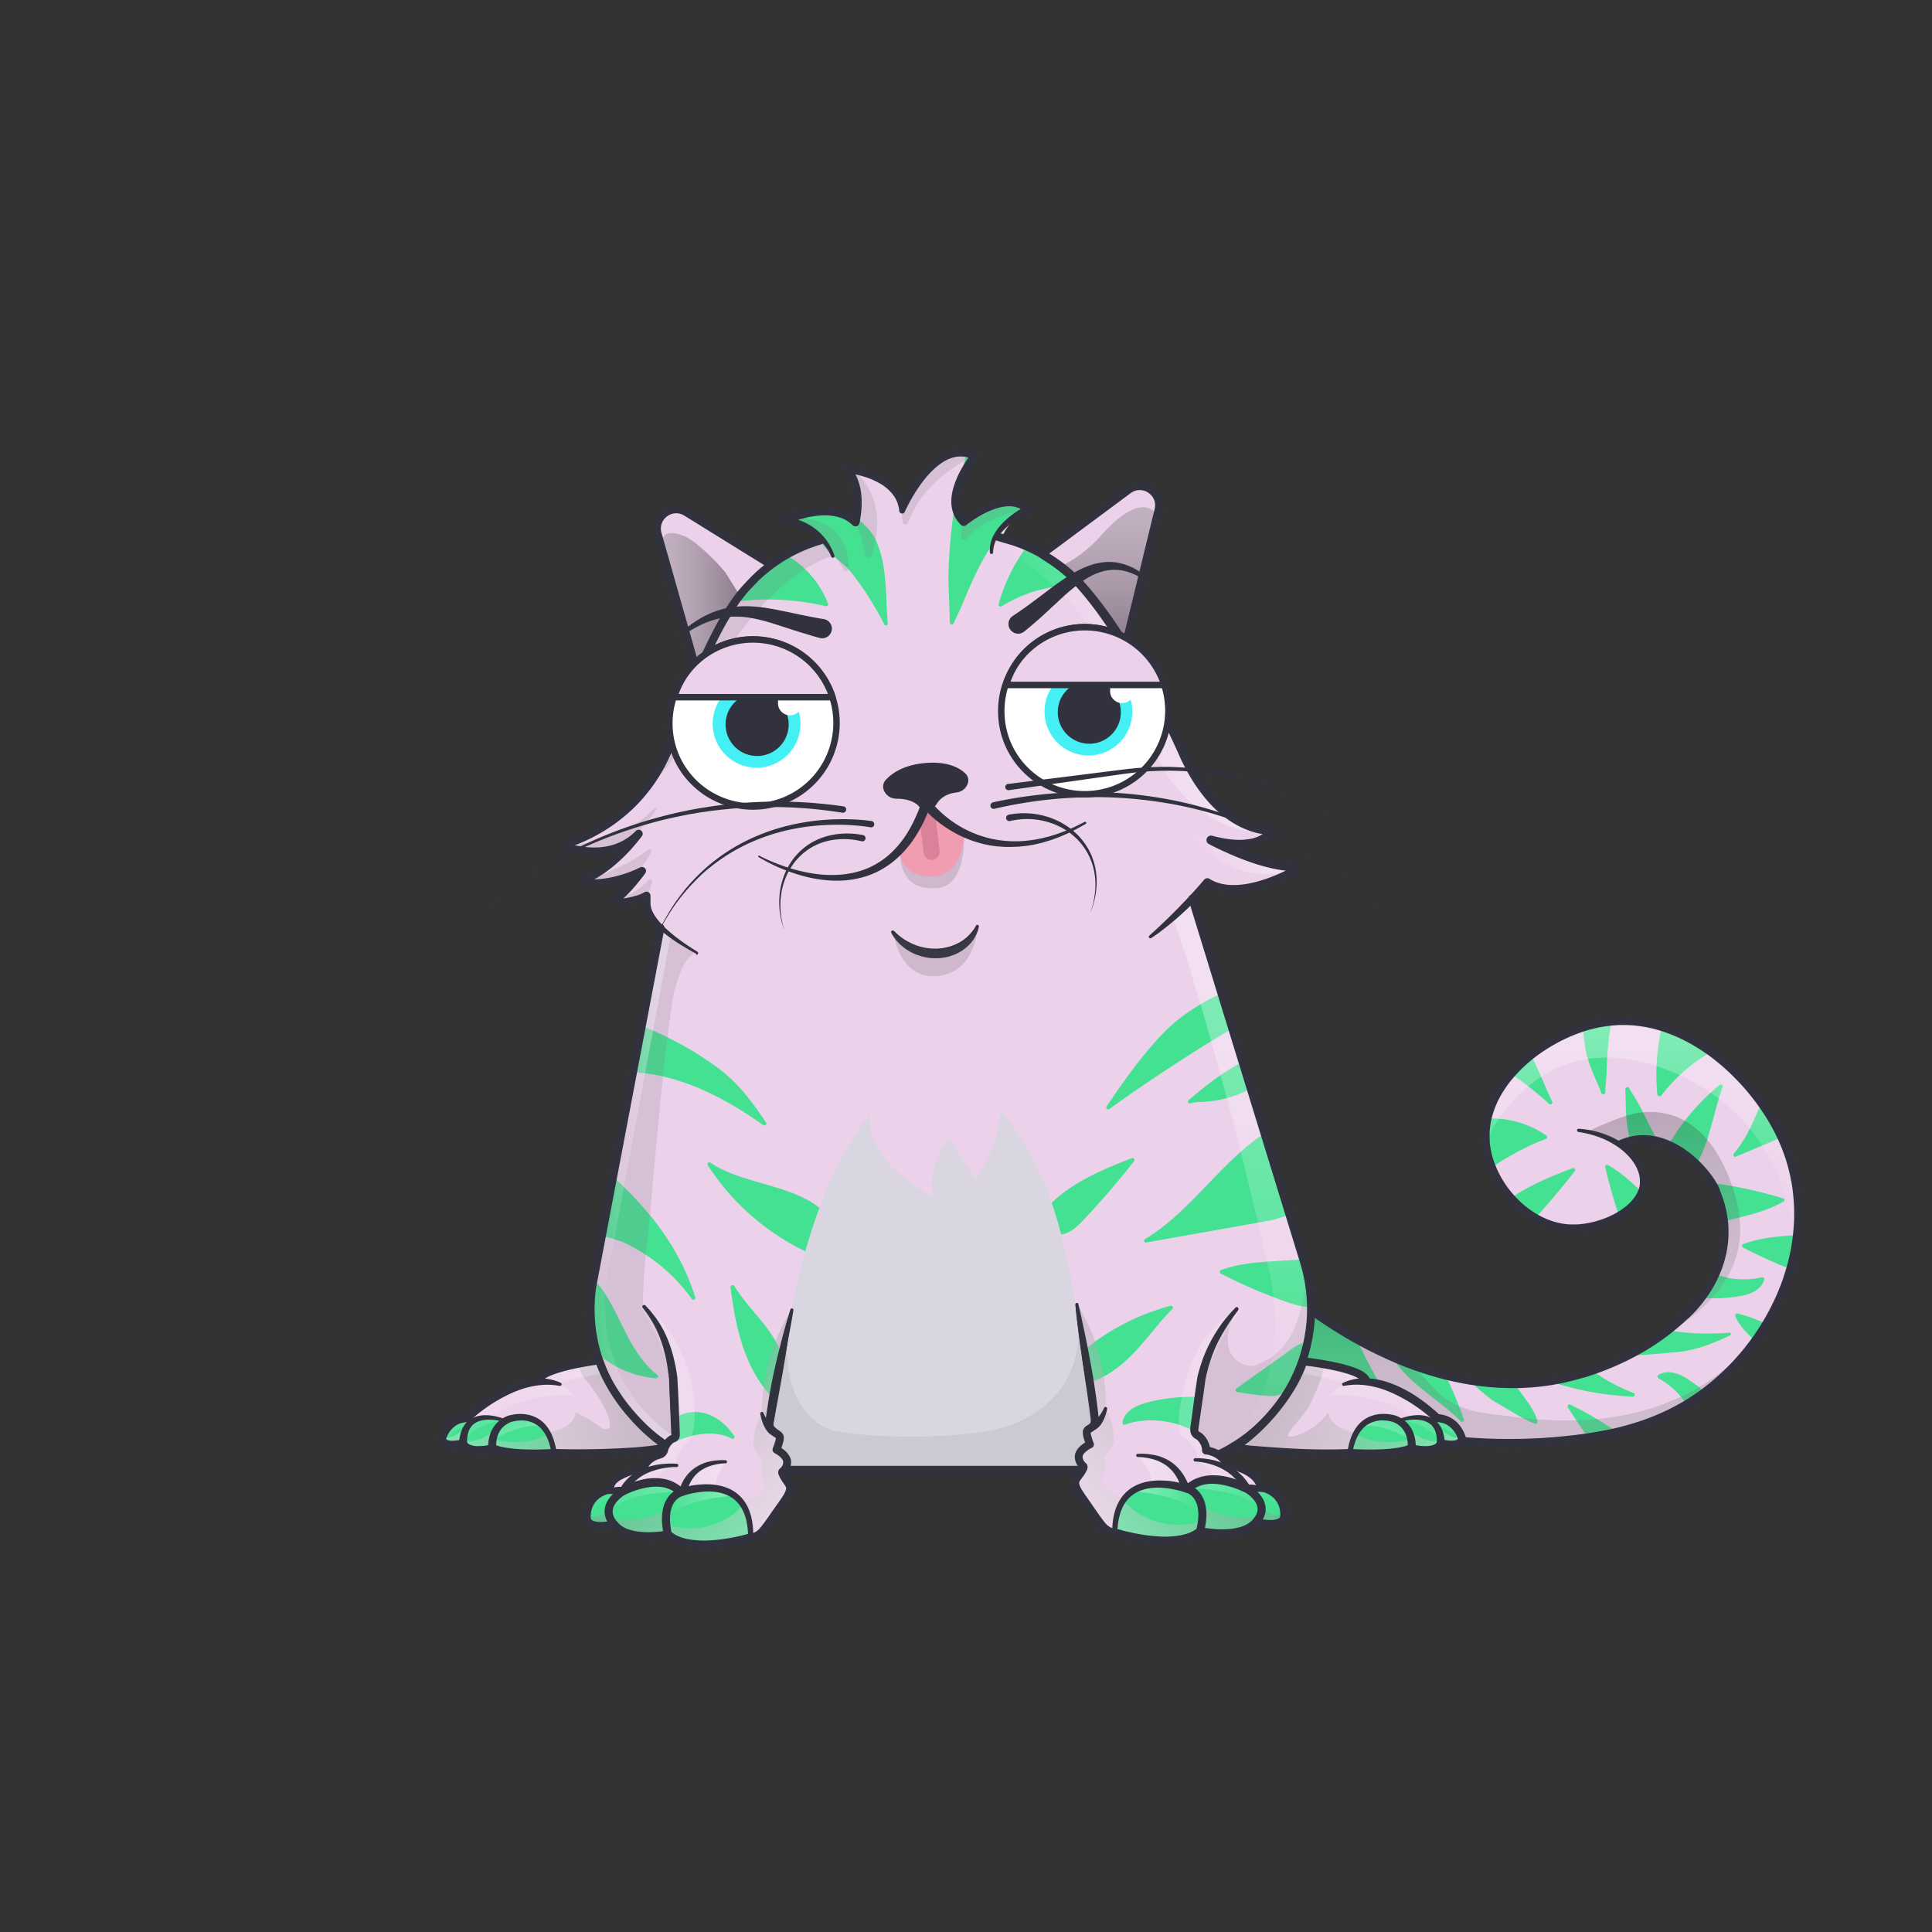 <svg xmlns="http://www.w3.org/2000/svg" viewBox="0 0 3000 3000" xmlns:xlink="http://www.w3.org/1999/xlink"><rect x="0" y="0" width="3000" height="3000" fill="#333333" stroke="none"/><g clip-path="url(#kittyClipPath)"><g id="tailFur"><clipPath id="tailFurClipPath"><path fill="none" d="M2518.1 1775.9c67.6-29 132.5 39.9 146.6 73.7 48 115.1-49.4 194.9-49.4 194.9-36.6 34.8-88.5 67.7-157.3 88.8-175.3 53.8-339.2-38.4-422.2-99l-34.7-24.9-36.1 140.1 220.6 76.5a852.5 852.5 0 0 0 229 11.7c98.1-8.4 186.9-29.1 266-104.6 93.6-89.2 148.9-239.5 82.8-373.6-44.5-90.3-152-191.5-273.6-171.9-89 14.4-190.9 94.4-182.7 186.5 5.8 64 64.6 132.1 133.1 133.9 48.3 1.2 112.1-30.2 112.1-73.4-.1-34.5-40.8-73.1-100.9-79.4"></path></clipPath><g clip-path="url(#tailFurClipPath)"><path fill="#ecd1eb" d="M1904 1577.4h939v668.54h-939z"></path><path d="M2798.4 1574.6c-36 15.8-67.3 40.3-97.5 65.8a3 3 0 0 0 2.7 5.2 65.4 65.4 0 0 1 15.4-2.2 172.5 172.5 0 0 0 116-48.6M2311.3 1889.8c31.6-35.6 85.8-59 130.6-75.9a3 3 0 0 1 3.4 4.7q-37.1 47.6-78.6 91.4c-9.6 10.1-20.5 20.7-34.4 22.2M2800.6 1651.8c-80.7 44.8-63.5 86.1-108 139-2.3 2.7-.3 6.5 3 5.2l154-65c30.8-13 64.3-28.4 78.5-58.8M2873.7 1912.9l-75.7 4.5c-30.8 1.8-62.2 3.8-91 14.3a3 3 0 0 0-.4 5.5 802.2 802.2 0 0 0 100.3 43.5c23.8 8.4 52.2 15.2 72.7.5M2619.4 1923.9l-52.5-54.7c-21.3-22.2-43.2-44.9-69.9-60a3 3 0 0 0-4.4 3.3 802.2 802.2 0 0 0 32 104.6c9 23.6 22.3 49.6 46.8 55.7M2628.5 1908.5l64.7-16c26.3-6.5 53.1-13.2 76.3-26.9a2.6 2.6 0 0 0-.6-4.8 704.7 704.7 0 0 0-93.6-21.5c-21.9-3.5-47.5-4.8-62.9 11.2M2364.9 2167.1l-55.5-77.4a3 3 0 0 0-5.4 1.3q-3.7 21.8-5.6 43.8c-.7 7.5-23.7-5-20.9 2 4.3 10.3 37.4 36.6 47.2 42 18.8 10.2 38.6 24.1 58.6 31.9a3 3 0 0 0 4-3.4c-3.1-14.7-14-28.5-22.4-40.2zM2722.8 2080.1l66.6 68.1a3 3 0 0 0 5.1-2.1q.4-22.1-1-44.2c-.5-7.5-1.2-15.3-5.1-21.7-5.8-9.5-17.1-14-27.5-17.8-20.1-7.3-41.8-18-62.7-22.7a3 3 0 0 0-3.5 4c5.1 14.1 18 26.1 28.1 36.4zM2574.7 1808.4a353.2 353.2 0 0 1 95.4-123.7 3 3 0 0 1 4.7 3.3c-9.4 26.1-14.9 53.6-23.4 80-9.3 28.9-23 57.6-46.2 77a3 3 0 0 1-4.5-.7l-3.1-4.8M2625.6 2013.4a239.5 239.5 0 0 0 73.3-.3c9.2-1.5 18.6-3.6 26.5-8.5s12-10.3 14-17.6a3 3 0 0 0-3.6-3.7 121.4 121.4 0 0 1-95.5-17.1M2677.3 2191.7a239.5 239.5 0 0 0-54.6-48.9c-7.8-5.1-16.2-9.8-25.4-11.4-7.5-1.4-15.8-.3-22.2 3.7a3 3 0 0 0 .2 5.2 121.4 121.4 0 0 1 59.5 76.7M2012.6 2121.9c42.5 60.5 113.1 100.1 186.7 105.7a4.9 4.9 0 0 0 3.4-8.7c-30.5-23.4-53.1-56.4-71.5-90.4-21.1-38.9-38-80.1-62.2-117.1-8.3-12.6-17.6-25-30.2-33.3s-29-12.1-43-6.6-24 21.9-19.3 36.3" fill="#44e192"></path><path d="M2370.2 2045.3c23.8-.4 40.6 21.8 55.9 39.9a269.4 269.4 0 0 0 110.4 77.7 3 3 0 0 1-1.2 5.8 471.4 471.4 0 0 1-247.3-82.9M2502.8 2027.5c50 40 118.2 46.7 182.5 41.9 2.5-.2 3.2 3.3.9 4.4-26.3 12.2-52.9 23.4-84.1 25.9-45.3 3.6-88.7 10.3-131.3-2.3M2174.1 2051.6c27.9 18.6 49.2 45.7 65.5 75 13.6 24.6 23.8 50.8 33.5 77.2a3 3 0 0 1-5 3.1c-33-34.3-99.5-68.7-112.9-116.1M2455.8 1051.7c16-11.8 38.8-11.6 56.7-3 13.9 6.7 25.1 17.8 33.9 30.6a3 3 0 0 1-3.9 4.3c-27.3-14.5-63.5-12-87.8 7.5M2283.8 1838.5a387.1 387.1 0 0 1 116.7-70 3 3 0 0 0 .6-5.3 149.9 149.9 0 0 0-97.4-26 3 3 0 0 0-2.6 2.1l-17.9 56.3v.6l-4.3 39.8a3 3 0 0 0 4.9 2.5zM2583.1 1584.3a325.8 325.8 0 0 0-9.7 114.7 3.6 3.6 0 0 0 6.5 1.9 262.4 262.4 0 0 1 113.4-85 3.6 3.6 0 0 0 .2-6.7l-58.8-25.8-1.4-.3-46.7-1.3a3.6 3.6 0 0 0-3.5 2.5zM2405.3 1714a3 3 0 0 0 4.8-3.5c-19.2-40-32.5-85.8-64.8-116-29.3-27.3-132.8-43.6-136.6-42.2-6.8 2.4-22.8 47.1-13.8 65.7 5.2 10.5 70 1.9 71.8 7.8 3.4 11.2 48.4 22.8 58.8 28.8a425.5 425.5 0 0 1 49.7 33.9c8.5 6.8 19.8 15.6 30.1 25.5zM2494.8 1663.2c-.4 11.6-1.7 22.2-2.3 33.3a3 3 0 0 1-5.8.8c-7.5-19-17.1-37.7-23.1-60.2-7.1-26.3-17.9-193.3-17.9-193.3a20.6 20.6 0 0 1 24.6-20.3l97.9 15.1-40.2 73.1c-24.6 44.7-31.4 94.4-33.2 151.5zM2545.1 1715.5c-5.1-9.4-10.6-17.5-15.7-26.4-1.5-2.6-5.7-.8-5.6 2.3.9 19.5 0 39.9 3.7 61.5 4.3 25.4 9.5 33.6 9.5 33.6 5.2 10.8 49 1.3 43.3-6.5-12.3-16.8-18.2-32.7-35.2-64.5zM2465.5 2195.2c-9.3-5.4-18.2-9.4-27.2-14.2-2.7-1.4-5.3 2.3-3.5 4.9 11.1 16.1 20.9 33.9 35.5 50.4 17 19.3 25.8 23.6 25.8 23.6 10.1 6.4 42.3-24.7 33.5-28.3-19.5-7.9-32.9-18.3-64.1-36.4z" fill="#44e192"></path><defs><linearGradient id="tailShadowGradient" x1="2364.15" y1="2291.47" x2="2364.15" y2="2013.47" gradientUnits="userSpaceOnUse"><stop offset="0" stop-color="gray"></stop><stop offset=".27" stop-color="#7d7d7d"></stop><stop offset=".46" stop-color="#747474"></stop><stop offset=".64" stop-color="#646464"></stop><stop offset=".8" stop-color="#4d4d4d"></stop><stop offset=".95" stop-color="#303030"></stop><stop offset="1" stop-color="#242424"></stop></linearGradient><linearGradient id="tailShadowGradient2" x1="2579.15" y1="1935.2" x2="2579.15" y2="1441.6" gradientUnits="userSpaceOnUse"><stop offset="0" stop-color="#fff" stop-opacity="0"></stop><stop offset=".72" stop-color="#fff"></stop></linearGradient><linearGradient id="tailShadowGradient3" x1="2583.8" y1="2124.84" x2="2583.8" y2="1726.66" href="#tailShadowGradient" xlink:href="#tailShadowGradient"></linearGradient></defs><g clip-path="url(#tailShadowClipPath)" style="mix-blend-mode:overlay"><path d="M2307.1 1774.1s77.1-188.9 277.1-114.6 203.7 275.7 203.7 275.7l134.3-263.7-234-212.5-344-17.4-108 123.9z" opacity=".35" fill="url(#tailShadowGradient2)" style="mix-blend-mode:overlay"></path></g><g clip-path="url(#tailShadowClipPath)" style="mix-blend-mode:multiply"><path d="M2135.9 2084.1c107 52 71.6 104 199.2 113.8 208.3 32.6 329.5-41.9 390.8-121l100.2-44.4-96 259-828-9.1 54-268.9s122.5 42.7 179.8 70.6z" opacity=".25" fill="url(#tailShadowGradient)" style="mix-blend-mode:multiply"></path><path d="M2519.6 1734.3c8.4-2.3 109.1-43.4 164.5 92.2 57.5 140.6-26.3 224.4-201.1 298.4l96.1-317.4s-20.1-11.2-61-31.6-52.7-18.9-52.7-18.9 20.5-10.4 54.2-22.7z" opacity=".25" fill="url(#tailShadowGradient3)" style="mix-blend-mode:multiply"></path></g></g></g><g id="tail"><path d="M2515.9 1770l5.8-2.2 1.6-.5 1.6-.5 3.3-1 3.3-.8 3.2-.7 3.3-.6 3.3-.5a92.5 92.5 0 0 1 26.4.8 110 110 0 0 1 25 7.6 138.2 138.2 0 0 1 22.6 12.5 169 169 0 0 1 20 16 181.2 181.2 0 0 1 17.5 18.7 139.6 139.6 0 0 1 14.5 21.4l1.5 3 1.4 3.1.3.8v.9l.6 1.4 1.1 2.9 2.2 5.8 2 6.2 1 3.1c.3 1 .7 2.1.9 3.1l1.5 6.2.8 3.1.6 3.2 1.1 6.3c.4 2.1.5 4.2.8 6.4l.4 3.2.2 1.6v1.6l.3 6.4v6.4a154.3 154.3 0 0 1-2.3 25.6l-1.2 6.3c-.5 2.1-1 4.2-1.5 6.2s-.5 2.1-.8 3.1l-.9 3.1-.9 3.1-.5 1.5-.5 1.5-2.1 6-2.4 5.9c-.8 2-1.7 3.9-2.6 5.8l-1.3 2.9-1.4 2.9a193.8 193.8 0 0 1-12.9 22 213.5 213.5 0 0 1-15.5 20.2c-2.8 3.2-5.6 6.3-8.6 9.4l-4.6 4.5-2.4 2.2-2.6 2.2.3-.3a366.6 366.6 0 0 1-68.8 51 404.9 404.9 0 0 1-38.1 19.4q-19.5 8.7-39.8 15.6l-10.2 3.3-2.5.8h-.8l-.6.2-1.3.4-5.1 1.4-10.2 2.8-10.5 2.5-5.3 1.2-5.3 1-10.5 2-10.6 1.5-5.3.7-5.3.6-10.7 1-10.7.6c-7.1.5-14.3.4-21.4.5l-10.7-.3-5.4-.2-5.3-.3-10.7-.7-10.6-1.1-5.3-.6-5.3-.7-10.6-1.5c-7-1.3-14.1-2.4-21-4-14-2.8-27.7-6.5-41.4-10.6l-10.2-3.2-10.1-3.4c-3.4-1.1-6.7-2.4-10-3.6s-6.7-2.4-10-3.8l-9.9-4-9.8-4.2-9.7-4.4-9.7-4.5c-12.8-6.1-25.4-12.7-37.8-19.6s-24.5-14.3-36.5-21.9-23.6-15.7-35-24l-34.2-24.6 9.7-3.5-35.8 140.3-4-7.5 220.6 76.5-.9-.2a866.3 866.3 0 0 0 126.3 14q31.8 1.1 63.6-.1c21.2-.8 42.3-2.5 63.4-4.9a628.3 628.3 0 0 0 62.5-10 412.3 412.3 0 0 0 60.4-18 344.9 344.9 0 0 0 56.3-27.9 331.7 331.7 0 0 0 50.1-37.9l5.8-5.3.7-.7.4-.3.3-.3 1.4-1.4 2.8-2.8c3.9-3.7 7.4-7.5 11-11.3l1.3-1.4 1.3-1.5 2.6-2.9c1.7-2 3.5-3.9 5.2-5.9 3.3-4.1 6.8-8 9.9-12.2l4.8-6.2 4.6-6.4 2.3-3.2 2.2-3.3 4.4-6.5c5.6-8.9 11.1-17.8 16-27.1 2.5-4.6 4.8-9.3 7.1-14 1.2-2.3 2.2-4.8 3.3-7.1s2.2-4.8 3.2-7.2l3-7.3 1.5-3.6 1.4-3.7 2.7-7.4 2.4-7.5c1.7-5 3-10 4.5-15.1.4-1.3.7-2.5 1-3.8l.9-3.8c.6-2.5 1.3-5.1 1.8-7.6l1.6-7.7c.2-1.3.6-2.6.7-3.9l.6-3.9 1.2-7.7.9-7.8a282.3 282.3 0 0 0 .3-62.5l-.4-3.9c-.1-1.3-.4-2.6-.5-3.9l-1.1-7.7-.3-1.9-.4-1.9-.8-3.8c-.5-2.6-.9-5.1-1.5-7.7l-1.9-7.6-.9-3.8-1.1-3.8-2.2-7.5c-.3-1.3-.8-2.5-1.2-3.7l-1.3-3.7c-13.7-39.4-36.7-75.5-64.5-106.9-7-7.8-14.4-15.3-22-22.5s-15.7-13.9-23.9-20.4-16.9-12.3-25.8-17.8l-6.7-4-3.4-2-3.5-1.8c-2.3-1.2-4.6-2.5-6.9-3.6l-7-3.4-3.6-1.6-3.6-1.5-3.6-1.5-3.6-1.4-7.3-2.7-7.4-2.4c-2.5-.8-5-1.4-7.5-2.1s-5-1.4-7.5-1.9l-7.6-1.6-7.7-1.2a183.9 183.9 0 0 0-30.9-1.9h-3.9l-3.9.3-7.7.6-7.7 1-1.9.3h-.8l-1 .2-3.9.7-3.9.7-3.7.9-3.7.8-3.8 1c-2.5.7-5 1.3-7.5 2.1s-5 1.5-7.4 2.4a238.4 238.4 0 0 0-28.8 12 265.3 265.3 0 0 0-27.2 15.4l-6.5 4.3-6.4 4.5-6.2 4.8c-2.1 1.6-4 3.3-6 5a224.5 224.5 0 0 0-22.3 21.7 177.5 177.5 0 0 0-18.6 24.7c-10.9 17.4-18.4 36.9-20.4 57.1-.2 2.5-.6 5-.5 7.6v7.6l.2 3.8v3.7l.5 4c.2 1.3.4 2.5.6 3.7s1 4.9 1.5 7.4.6 2.5.9 3.7.6 2.5 1 3.7 1.5 4.9 2.4 7.3l1.3 3.6 1.5 3.6a154.6 154.6 0 0 0 14.6 27 157 157 0 0 0 19.6 23.7c3.6 3.7 7.4 7 11.4 10.3a147.3 147.3 0 0 0 12.4 9 140.1 140.1 0 0 0 13.2 7.6 124 124 0 0 0 14 5.9 116.7 116.7 0 0 0 14.5 4 105 105 0 0 0 14.9 1.9h11.3l3.8-.3a138.1 138.1 0 0 0 15.1-2.2 144.7 144.7 0 0 0 14.8-3.8 136.8 136.8 0 0 0 14.4-5.3 118.7 118.7 0 0 0 26.2-15.3c7.9-6.1 14.7-13.6 19-22.1a42.5 42.5 0 0 0 4.2-13.3v-7.1a7.8 7.8 0 0 0-.1-.9v-.8c-.1-.6-.1-1.1-.2-1.7s-.3-2.3-.6-3.5a55 55 0 0 0-5.1-13.6 71.7 71.7 0 0 0-8.3-12.4 102 102 0 0 0-22.9-20.1 132.7 132.7 0 0 0-27.8-13.7q-7.4-2.6-15-4.5c-5.1-1.2-10.2-2.2-15.4-3a2.5 2.5 0 0 1 .6-5c21.6 1.5 43.2 7.6 62.3 18.9a106.8 106.8 0 0 1 25.9 21 81.9 81.9 0 0 1 10 13.8 65.5 65.5 0 0 1 6.5 16.1c.4 1.4.6 2.9.9 4.3s.4 3.2.6 4.6v8.8a52.1 52.1 0 0 1-4.9 17.2 68.6 68.6 0 0 1-9.6 14.7 89.8 89.8 0 0 1-12.3 11.9 128.7 128.7 0 0 1-28.7 17.4 154.4 154.4 0 0 1-31.7 10.3 151.2 151.2 0 0 1-16.6 2.5l-4.2.3-4.3.2h-8.4a118.3 118.3 0 0 1-16.8-2.1 124 124 0 0 1-16.3-4.6 137.3 137.3 0 0 1-15.5-6.6 147.7 147.7 0 0 1-14.5-8.4 160.3 160.3 0 0 1-13.4-9.9c-4.2-3.6-8.4-7.3-12.3-11.3a171.7 171.7 0 0 1-21-25.7 167.3 167.3 0 0 1-15.7-29.3l-1.6-3.9-1.4-3.9c-1-2.6-1.7-5.3-2.6-7.9s-.7-2.7-1.1-4-.7-2.7-1-4.1-1.2-5.4-1.6-8.3-.5-2.9-.7-4.2l-.5-4v-4.5l-.2-4.2v-8.4c0-2.8.3-5.6.6-8.4a135 135 0 0 1 7.6-32.6 161.5 161.5 0 0 1 14.7-29.9 190 190 0 0 1 19.9-26.4 236.9 236.9 0 0 1 23.6-22.9c2.1-1.7 4.2-3.5 6.3-5.2l6.5-5 6.7-4.8 6.8-4.6a277.8 277.8 0 0 1 28.5-16.2 250.9 250.9 0 0 1 30.3-12.6c2.6-1 5.2-1.7 7.8-2.5s5.3-1.5 7.9-2.3l4-1.1 4.1-.9 4.1-.9 4-.7 3.9-.7 1-.2h1.2l2-.3 8.2-1.1 8.2-.6 4.1-.3h4.1a196.3 196.3 0 0 1 32.9 2l8.2 1.3 8.1 1.7c2.7.5 5.3 1.3 8 2s5.3 1.3 7.9 2.2l7.8 2.5 7.7 2.8 3.8 1.5 3.8 1.6 3.8 1.6 3.7 1.7 7.4 3.5c2.5 1.2 4.8 2.5 7.3 3.8l3.6 1.9 3.5 2.1 7.1 4.1c9.3 5.7 18.2 12 26.9 18.6s16.9 13.7 24.8 21.2 15.5 15.2 22.7 23.3 14.1 16.5 20.6 25.2 12.6 17.7 18.3 27c2.8 4.7 5.6 9.3 8.2 14.2l2 3.6 1.8 3.6 1.8 3.6.5.9.3.5.2.5.9 1.9 3.4 7.4c.6 1.2 1.2 2.5 1.7 3.7l1.5 3.8 3.1 7.6c1 2.5 1.8 5.1 2.7 7.7l1.4 3.9c.5 1.3.9 2.6 1.3 3.9l2.3 7.8 1.2 3.9 1 4 1.9 8c.6 2.7 1.1 5.4 1.6 8l.8 4 .4 2 .3 2 1.2 8.1c.2 1.4.4 2.7.6 4.1l.4 4.1a294.8 294.8 0 0 1-.3 65.3l-1 8.1-1.3 8.1-.6 4c-.2 1.3-.5 2.7-.8 4l-1.6 8c-.5 2.7-1.3 5.3-1.9 7.9l-1 4c-.3 1.3-.6 2.6-1 3.9-1.5 5.2-2.9 10.5-4.6 15.6l-2.5 7.7-2.8 7.7-1.4 3.8-1.5 3.8-3.1 7.5c-1.1 2.5-2.2 5-3.3 7.4s-2.2 5-3.4 7.4c-2.4 4.9-4.7 9.8-7.4 14.5-5 9.6-10.7 18.9-16.5 28.1l-4.5 6.8-2.3 3.4-2.4 3.3-4.8 6.6-5 6.5c-3.3 4.3-6.8 8.5-10.2 12.7-1.7 2.1-3.6 4.1-5.4 6.1l-2.7 3-1.4 1.5-1.4 1.5c-3.8 4-7.5 8-11.3 11.7l-2.8 2.8-1.4 1.4-.4.4-.4.3-.8.7-6 5.5a344.1 344.1 0 0 1-51.9 39.3 357.4 357.4 0 0 1-58.3 28.9 424.8 424.8 0 0 1-62.2 18.6 640.4 640.4 0 0 1-63.9 10.3c-21.3 2.4-42.8 4.1-64.3 5s-43 .9-64.5.1a878.7 878.7 0 0 1-128.1-14.2h-.5l-.4-.2-220.6-76.5-5.4-1.9 1.4-5.6 36.2-140.2 2.3-8.8 7.4 5.3 34.2 24.6c11.3 8.3 22.8 16.1 34.5 23.7s23.7 14.7 35.8 21.5 24.5 13.3 37 19.3l9.5 4.4 9.5 4.3 9.6 4.1 9.7 3.9c3.2 1.3 6.5 2.5 9.7 3.7s6.5 2.5 9.8 3.5l9.9 3.4 9.9 3.1c13.3 4 26.7 7.6 40.3 10.4 6.8 1.5 13.6 2.6 20.4 3.9l10.3 1.5 5.1.7 5.2.5 10.3 1.1 10.4.7 5.2.3 5.2.2 10.4.3c6.9-.1 13.8 0 20.7-.5l10.4-.6 10.3-1 5.2-.5 5.1-.7 10.3-1.5 10.2-1.9 5.1-.9 5-1.2 10-2.3 10.1-2.8 5.1-1.4 1.3-.4.6-.2h.5l2.5-.8 9.9-3.2q19.7-6.7 38.7-15.2a392.4 392.4 0 0 0 37-18.8 354.1 354.1 0 0 0 65.7-49.9h.1l.2-.2 2.1-1.8 2.2-2 4.2-4.2c2.8-2.8 5.5-5.8 8.1-8.8a201 201 0 0 0 14.5-19 181.3 181.3 0 0 0 12.1-20.6l1.3-2.7 1.2-2.7c.8-1.8 1.7-3.6 2.4-5.5l2.2-5.5 2-5.6.5-1.4.4-1.4.9-2.8.9-2.8c.3-.9.5-1.9.7-2.9s1-3.8 1.4-5.8l1.1-5.8a141.8 141.8 0 0 0 2.1-23.6v-6l-.3-5.9v-1.5l-.2-1.5-.3-2.9c-.2-2-.4-3.9-.7-5.9l-1-5.8-.5-2.9-.7-2.9-1.4-5.8c-.2-1-.5-1.9-.8-2.8l-.9-2.8-1.7-5.6-2.2-5.8-1.1-2.9-.6-1.4v-.7l-.3-.6-1.2-2.6-1.3-2.5a127.3 127.3 0 0 0-13.2-19.4 164.1 164.1 0 0 0-34.8-32.2c-13-8.8-27.6-15.5-42.7-18.1a79.9 79.9 0 0 0-22.8-.7l-2.8.4-2.8.5-2.8.6-2.7.7-2.6.8-1.3.4-1.4.5-5.8 2.2a6.3 6.3 0 0 1-4.8-11.8z" fill="#31323d"></path></g></g><g clip-path="url(#kittyClipPath)"><g id="bodyFur"><clipPath id="furClipPath"><path d="M2200.5 2195.7c-43-29.4-132.4-61.7-179.8-75.5l-.8-.3a248.1 248.1 0 0 0 6.4-155.8l-174.8-568.6c14.6-15.2 23.3-25.6 23.3-25.6 42.4 27.2 109.7-3.5 137.1-18.2a3.1 3.1 0 0 0-1.5-5.9c-53.6 0-129.9-41.6-129.9-41.6 60.7 16.1 84-1.1 91.8-10.5a3.1 3.1 0 0 0-2.3-5.2c-19.6-.9-86-12.3-134.4-122.4-6.6-15.1-13.6-30-21.2-44.7-14.6-28.2-38.8-72.8-66.6-117.1l1.3-7.1 50-205.4c6.6-27.3-24.5-47.9-47-31.2L1620.9 858l-2.1 2.6-4.9-3.1A240.6 240.6 0 0 0 1559 836l-3.3-.8c10-28.5 40.9-44.3 40.9-44.3-35.9-33.7-100 19.4-100 19.4-37-35.7 17.4-102.7 17.4-102.7-64.8-29.4-112.8 85.4-112.8 85.4-4.7-56.4-86.1-64.9-86.1-64.9 27.1 29.7 13.6 82.9 13.6 82.9-38.1-37.3-110.7-2.4-110.7-2.4 29.7 2.9 48.9 15.7 60.8 28l-3 .8a240.6 240.6 0 0 0-79 39l-131-81.2c-23.3-14.4-52.1 7.3-44.7 33.7l57.5 202.6 4.2 14.9c-13.6 32.5-24.1 61.9-29.8 78.5q-5.3 15.7-12.1 30.8c-40.9 107.2-130.3 143.6-160.1 153.1a3.1 3.1 0 0 0 .1 6c20.6 5.7 72.8 17.4 111-21 0 0-37.3 51.7-83.2 70.2a3.1 3.1 0 0 0 .9 6.1c16.5 1.6 47.9.7 87.8-18.6 0 0-21.7 30.1-40.8 44.4a3.2 3.2 0 0 0 2.3 5.7c15.5-1.7 34.4-5.1 45.5-11.9l.5 12.2c.5 11.7 8.6 24.2 21.3 36.7l-107 561a248.9 248.9 0 0 0 12.6 117.5l-.6.3c-38.1 9.1-130.4 43.4-184.5 78.3-26.5 17.1-10.1 55.9 23.2 55.3l266.9-5.2q6.8 4.1 13.8 7.9l.2 3.4c.4 23.3-6.7 42.4-29.9 43.6-15.6.8-28.2 9.9-30.6 21.1-4.7 21.5 5.8 38.9 27.2 40.4l84.3 5c26.4 1.6 51.9-11.3 65.3-34.1a71.4 71.4 0 0 0 8.8-23.9l5-26.6h533.6l3.5 20.7a71.6 71.6 0 0 0 43.1 54.3 53.5 53.5 0 0 0 22.3 4l91.8-3c22-2.2 30.1-15.7 27.9-36.9-.7-6.9-6.2-24.5-24.5-25.5-15.8-.9-25.2-8.6-28.1-21.9a246.8 246.8 0 0 0 65.4-28.1l261.5 5.1c33.2.3 49.2-37.8 23.1-55.6z" fill="none"></path></clipPath><g clip-path="url(#furClipPath)"><path fill="#ecd1eb" d="M724.1 562.8h1509.4v1824.09H724.1z"></path><path fill="#44e192" d="M1943.2 1524c-50.2 16.7-102.2 43.6-138.6 82-32.5 34.2-59.8 72.9-86.3 112a3 3 0 0 0 4.2 4.1q104.7-75.1 216.3-140M1943.3 1642.3c-36 15.8-67.3 40.3-97.4 65.8a2.9 2.9 0 0 0 2.7 5.1 66.4 66.4 0 0 1 15.4-2.1 172.5 172.5 0 0 0 116-48.6M1626.8 1874.4c31.6-35.6 85.9-59 130.6-75.9a3 3 0 0 1 3.5 4.6q-37.2 47.7-78.7 91.5c-9.6 10.1-20.5 20.6-34.3 22.2M1988.6 1745.2c-82.6 41.1-132.4 132-210.2 178.6a2.9 2.9 0 0 0 2.3 5.4l195.4-34.7c32.1-9.4 67-21 84.6-49.5M2062.8 1953.3l-75.7 4.5c-30.7 1.8-62.1 3.8-91 14.3a3 3 0 0 0-.4 5.5 811.4 811.4 0 0 0 100.4 43.5c23.8 8.4 52.1 15.1 72.7.5M1997.3 2100.9l-77.6 55.2a3 3 0 0 0 1.2 5.4c14.5 2.5 29.1 4.5 43.8 5.8 7.5.7 15.3 1.2 22.2-1.6 10.4-4.2 16.5-14.7 21.9-24.4 10.3-18.8 16-33.5 23.9-53.5a3.1 3.1 0 0 0-3.4-4.1c-14.6 3-20.2 8.9-32 17.2zM1678.6 2100.5a352.4 352.4 0 0 1 138.4-72.6 3 3 0 0 1 2.9 5.1c-19.5 19.7-35.9 42.4-54.7 62.9-20.5 22.3-45 42.7-74.2 50.6a2.9 2.9 0 0 1-3.7-2.5l-.8-5.6M1852.9 2169.2a238.2 238.2 0 0 0-72.7 9c-9 2.5-18 5.7-25.3 11.6s-10.7 11.7-11.8 19.1a3 3 0 0 0 4 3.3c31.2-11.6 67.3-9.6 96.8 5.7M878.5 2099.5c6.4 9.2 39.7-6.5 48 1a156.2 156.2 0 0 0 92.2 39.7 3 3 0 0 0 2.1-5.3c-18.7-14.4-32.5-34.6-43.9-55.4-12.9-23.9-23.3-49.1-38.1-71.8-5-7.8-10.8-15.3-18.5-20.4s-17.7-7.5-26.4-4.1-14.7 13.4-11.8 22.2M893 1891.5c5.7 23 56.3 28.8 77.8 38.9a270.9 270.9 0 0 1 103.5 86.7 3 3 0 0 0 5.3-2.7c-26.3-84.1-81.3-148.4-148.4-205.4M947 1665.7c86.2-8.4 168.6 31.7 238.3 81.5a3 3 0 0 0 4.2-4.1c-21-31.3-43-61.9-76.7-86.3-48.8-35.4-104.1-62.8-161.7-78.7M1252.5 1944a373.1 373.1 0 0 1-153.4-134.5 3 3 0 0 1 4.2-4.1c48.2 33.7 132.9 34.1 175.9 76.1M1198.4 2168.9c-23.2-24.2-38.2-55.2-47.8-87.3-8-26.9-12.3-54.8-16.1-82.6a3.1 3.1 0 0 1 5.6-2c24.8 40.7 67.6 71.9 77.2 118.5M1049.3 2201.7c16-11.7 38.7-11.6 56.6-2.9 13.9 6.7 25.1 17.8 33.9 30.5a3 3 0 0 1-3.9 4.4c-27.3-14.5-63.5-12-87.8 7.5"></path><path fill="#dad6e1" d="M1670.5 2030.7c6.9 38.6 13.7 77.2 20.7 115.8 4 22.6 7.9 45.3 12 68 9.4 53.2 9.6 54.1 9.3 56.2-9.7 78.5-486.6 140.6-531 24-5.6-14.6 3.2-56.8 20.7-141.2 10.4-50.5 18.8-83.5 24-105 21.8-114.2 55.1-228.1 124.8-319.1-2.7 28.5 10.7 56.5 29.8 77.8s43.6 36.7 67.7 51.9a108 108 0 0 1 27-90.7l38.5 62.2a202.3 202.3 0 0 0 39.6-106.4c73.8 89.3 98 187.9 116.9 306.5z"></path><path fill="#44e192" d="M1146.4 933.8a388.3 388.3 0 0 1 135.9 7.5 3 3 0 0 0 3.5-4 149.8 149.8 0 0 0-66.1-76.2 2.9 2.9 0 0 0-3.3.3l-46.3 36.6-.5.4-25.8 30.5a3 3 0 0 0 2.6 4.9zM1591.7 852.3a271.1 271.1 0 0 0-41 85.9 3 3 0 0 0 4.5 3.3 217.5 217.5 0 0 1 112.5-32.7 3 3 0 0 0 2.1-5.2l-37.9-37-1-.7-35.6-14.6a3.1 3.1 0 0 0-3.6 1zM1372.8 969a2.9 2.9 0 0 0 5.6-1.6c-3.8-44.2-.1-91.7-19.7-131.3-17.8-35.9-108.9-87.6-113-87.7-7.3-.2-38 36-36 56.6 1.1 11.6 64.8 26.4 64.4 32.6-.8 11.7 37.3 38.4 44.8 47.7a422.3 422.3 0 0 1 34.6 49.2c5.6 9.4 13.1 21.6 19.3 34.5zM1494.6 937.8c-4.5 10.7-9.4 20.1-13.9 30.1a3 3 0 0 1-5.8-1.1c-.3-20.4-2.3-67.9-2.3-67.9 2.7-132.5 32.7-260.1 118.1-361.4L1696 708.8l-119 95.9c-38.8 33.2-60.7 80.3-82.4 133.1z"></path></g></g><g id="shadow" style="mix-blend-mode:multiply"><defs><clipPath id="shadowClipPath"><path d="M2200.5 2195.7c-43-29.4-132.4-61.7-179.8-75.5l-.8-.3a248.1 248.1 0 0 0 6.4-155.8l-174.8-568.6c14.6-15.2 23.3-25.6 23.3-25.6 42.4 27.2 109.7-3.5 137.1-18.2a3.1 3.1 0 0 0-1.5-5.9c-53.6 0-129.9-41.6-129.9-41.6 60.7 16.1 84-1.1 91.8-10.5a3.1 3.1 0 0 0-2.3-5.2c-19.6-.9-86-12.3-134.4-122.4-6.6-15.1-13.6-30-21.2-44.7-14.6-28.2-38.8-72.8-66.6-117.1l1.3-7.1 50-205.4c6.6-27.3-24.5-47.9-47-31.2L1620.9 858l-2.1 2.6-4.9-3.1A240.6 240.6 0 0 0 1559 836l-3.3-.8c10-28.5 40.9-44.3 40.9-44.3-35.9-33.7-100 19.4-100 19.4-37-35.7 17.4-102.7 17.4-102.7-64.8-29.4-112.8 85.4-112.8 85.4-4.7-56.4-86.1-64.9-86.1-64.9 27.1 29.7 13.6 82.9 13.6 82.9-38.1-37.3-110.7-2.4-110.7-2.4 29.7 2.9 48.9 15.7 60.8 28l-3 .8a240.6 240.6 0 0 0-79 39l-131-81.2c-23.3-14.4-52.1 7.3-44.7 33.7l57.5 202.6 4.2 14.9c-13.6 32.5-24.1 61.9-29.8 78.5q-5.3 15.7-12.1 30.8c-40.9 107.2-130.3 143.6-160.1 153.1a3.1 3.1 0 0 0 .1 6c20.6 5.7 72.8 17.4 111-21 0 0-37.3 51.7-83.2 70.2a3.1 3.1 0 0 0 .9 6.1c16.5 1.6 47.9.7 87.8-18.6 0 0-21.7 30.1-40.8 44.4a3.2 3.2 0 0 0 2.3 5.7c15.5-1.7 34.4-5.1 45.5-11.9l.5 12.2c.5 11.7 8.6 24.2 21.3 36.7l-107 561a248.9 248.9 0 0 0 12.6 117.5l-.6.3c-38.1 9.1-130.4 43.4-184.5 78.3-26.5 17.1-10.1 55.9 23.2 55.3l266.9-5.2q6.8 4.1 13.8 7.9l.2 3.4c.4 23.3-6.7 42.4-29.9 43.6-15.6.8-28.2 9.9-30.6 21.1-4.7 21.5 5.8 38.9 27.2 40.4l84.3 5c26.4 1.6 51.9-11.3 65.3-34.1a71.4 71.4 0 0 0 8.8-23.9l5-26.6h533.6l3.5 20.7a71.6 71.6 0 0 0 43.1 54.3 53.5 53.5 0 0 0 22.3 4l91.8-3c22-2.2 30.1-15.7 27.9-36.9-.7-6.9-6.2-24.5-24.5-25.5-15.8-.9-25.2-8.6-28.1-21.9a246.8 246.8 0 0 0 65.4-28.1l261.5 5.1c33.2.3 49.2-37.8 23.1-55.6z" fill="none"></path></clipPath><linearGradient id="shadowGradient" x1="1721.47" y1="787.6" x2="1721.47" y2="997.24" gradientUnits="userSpaceOnUse"><stop offset="0" stop-color="gray"></stop><stop offset=".14" stop-color="#797979"></stop><stop offset=".35" stop-color="#646464"></stop><stop offset=".6" stop-color="#434343"></stop><stop offset=".89" stop-color="#141414"></stop><stop offset="1"></stop></linearGradient><linearGradient id="shadowGradient2" x1="1027.09" y1="934.24" x2="1148.15" y2="934.24" href="#shadowGradient" xlink:href="#shadowGradient"></linearGradient></defs><g clip-path="url(#shadowClipPath)"><path d="M1020.9 1433.2c-5.4 0 42.7 35.7 61.5 45.6-25.2 6.1-37.3 68.9-37.4 69.2-20.1 133.2-33.5 328-39.9 378.8a910.2 910.2 0 0 0-6.8 98.4v3.4c23.5 26 47.6 88.8 52.6 176.8l1.3 49s-31.3-.8-81-.8c-62 0-110.8-111.7-79.2-278.2M959.5 1395.5a100.4 100.4 0 0 0 47.6-29 3.4 3.4 0 0 1 5.7 3.2 191.6 191.6 0 0 1-19.6 45.2 5.2 5.2 0 0 1-2 2.2 1.8 1.8 0 0 1-2.5-.7M910.2 1367.1c17.1-4.7 33.2-12.3 49.2-19.9s33.3-16 46.5-27.9a3.4 3.4 0 0 1 5.3 4 132.6 132.6 0 0 1-43.9 49.6M884.9 1312.7c27.6-3.1 55-9.4 80.3-20.8 19.8-8.9 36-22.6 52-37.5a1.7 1.7 0 0 1 2.5 2.2q-13.6 18.2-28.5 35.4c-11.2 12.9-23.9 26.1-40.6 29.7" fill="#7f7f7f" opacity=".2" style="mix-blend-mode:multiply"></path><path d="M1796.7 801.2s-17.5-43.2-81.6 24.2c-33.7 40.5-68.9 54-68.9 54L1749 997.2z" opacity=".4" fill="url(#shadowGradient)" style="mix-blend-mode:multiply"></path><path d="M1027.9 853.3s-9.4-38.9 34.7-20.8c18.5 7.6 50.7 40.6 63.5 56l22 35-65.3 117.3z" opacity=".4" fill="url(#shadowGradient2)" style="mix-blend-mode:multiply"></path><path d="M1226.5 2040.4c-24.3 147.7 54.3 178.3 68.5 181.6 86.5 15.5 223.8 8.8 268.5-7 41.8-14.8 129.9-58.5 108-189.5l43 256.8h-533.6z" fill="#7f7f7f" opacity=".15" style="mix-blend-mode:multiply"></path><path d="M1854.3 2157.4s29.9-91.4 66.3-124.9c-39.4 75 14.1 92.7 28.1 87.7 53.7-19.2 75-66.7 79.2-150l65.3 116.3s-55 256-204 214l-38.7-18.1zM1280.9 847.4a118.7 118.7 0 0 1 28.6 36.3 4.6 4.6 0 0 0 8.8-2.3c-.9-15.5-3.8-30.6-11.8-43.7-15.6-25.4-48.4-36.7-78-32.8-7.6 1-15.8 2.8-22.5-.9M1325 802.3a285.5 285.5 0 0 1 18.7 59.9 4.6 4.6 0 0 0 8.9.8c7.8-20.8 11.4-43.1 8.7-65.1-3.3-27.2-16.8-53.6-38.7-70.1-4.8-3.6-10.7-6.9-16.5-5.3M1401.1 775.5a178.8 178.8 0 0 0 .2 34.4 4.6 4.6 0 0 0 9 1.1c8.4-22.4 22.3-42.7 39.3-59.6 21.8-21.6 48.6-37.7 76.8-49.6-21.7-13.9-51.2-14.2-73.2-.8-7.4 4.5-14.1 10.8-16.8 19M1502.4 779.4a359.3 359.3 0 0 0-10.2 53.5 4.6 4.6 0 0 0 8 3.7c25.1-27 62-42.9 98.9-41.9 2.1.1 4.5.1 5.6-2.8a6.8 6.8 0 0 0 .3-3.4c-1.5-9.9-9.3-17.6-18-22.3a56.2 56.2 0 0 0-45.6-3.3" fill="#7f7f7f" opacity=".2" style="mix-blend-mode:multiply"></path><path d="M1087.2 1037.5s44.1-157.9 191.6-200.7l17 25.4c-81.5 23.6-167.5 135.3-182.2 181.3s-55.7 135.7-124.7 198.5" fill="#7f7f7f" opacity=".2" style="mix-blend-mode:multiply"></path></g></g><g id="highlight" style="mix-blend-mode:overlay"><defs><clipPath id="highlightClipPath"><path d="M2200.5 2195.7c-43-29.4-132.4-61.7-179.8-75.5l-.8-.3a248.1 248.1 0 0 0 6.4-155.8l-174.8-568.6c14.6-15.2 23.3-25.6 23.3-25.6 42.4 27.2 109.7-3.5 137.1-18.2a3.1 3.1 0 0 0-1.5-5.9c-53.6 0-129.9-41.6-129.9-41.6 60.7 16.1 84-1.1 91.8-10.5a3.1 3.1 0 0 0-2.3-5.2c-19.6-.9-86-12.3-134.4-122.4-6.6-15.1-13.6-30-21.2-44.7-14.6-28.2-38.8-72.8-66.6-117.1l1.3-7.1 50-205.4c6.6-27.3-24.5-47.9-47-31.2L1620.9 858l-2.1 2.6-4.9-3.1A240.6 240.6 0 0 0 1559 836l-3.3-.8c10-28.5 40.9-44.3 40.9-44.3-35.9-33.7-100 19.4-100 19.4-37-35.7 17.4-102.7 17.4-102.7-64.8-29.4-112.8 85.4-112.8 85.4-4.7-56.4-86.1-64.9-86.1-64.9 27.1 29.7 13.6 82.9 13.6 82.9-38.1-37.3-110.7-2.4-110.7-2.4 29.7 2.9 48.9 15.7 60.8 28l-3 .8a240.6 240.6 0 0 0-79 39l-131-81.2c-23.3-14.4-52.1 7.3-44.7 33.7l57.5 202.6 4.2 14.9c-13.6 32.5-24.1 61.9-29.8 78.5q-5.3 15.7-12.1 30.8c-40.9 107.2-130.3 143.6-160.1 153.1a3.1 3.1 0 0 0 .1 6c20.6 5.7 72.8 17.4 111-21 0 0-37.3 51.7-83.2 70.2a3.1 3.1 0 0 0 .9 6.1c16.5 1.6 47.9.7 87.8-18.6 0 0-21.7 30.1-40.8 44.4a3.2 3.2 0 0 0 2.3 5.7c15.5-1.7 34.4-5.1 45.5-11.9l.5 12.2c.5 11.7 8.6 24.2 21.3 36.7l-107 561a248.9 248.9 0 0 0 12.6 117.5l-.6.3c-38.1 9.1-130.4 43.4-184.5 78.3-26.5 17.1-10.1 55.9 23.2 55.3l266.9-5.2q6.8 4.1 13.8 7.9l.2 3.4c.4 23.3-6.7 42.4-29.9 43.6-15.6.8-28.2 9.9-30.6 21.1-4.7 21.5 5.8 38.9 27.2 40.4l84.3 5c26.4 1.6 51.9-11.3 65.3-34.1a71.4 71.4 0 0 0 8.8-23.9l5-26.6h533.6l3.5 20.7a71.6 71.6 0 0 0 43.1 54.3 53.5 53.5 0 0 0 22.3 4l91.8-3c22-2.2 30.1-15.7 27.9-36.9-.7-6.9-6.2-24.5-24.5-25.5-15.8-.9-25.2-8.6-28.1-21.9a246.8 246.8 0 0 0 65.4-28.1l261.5 5.1c33.2.3 49.2-37.8 23.1-55.6z" fill="none"></path></clipPath><linearGradient id="highlightGradient" x1="1982.16" y1="2256.39" x2="1982.16" y2="1369.83" gradientUnits="userSpaceOnUse"><stop offset="0" stop-color="#fff" stop-opacity="0"></stop><stop offset=".72" stop-color="#fff"></stop></linearGradient><linearGradient id="highlightGradient2" x1="2116.32" y1="2248.97" x2="2116.32" y2="2113.28" href="#highlightGradient" xlink:href="#highlightGradient"></linearGradient><linearGradient id="highlightGradient3" x1="1044.74" y1="2253.08" x2="1044.74" y2="2117.39" gradientTransform="matrix(-1 0 0 1 1878.82 0)" href="#highlightGradient" xlink:href="#highlightGradient"></linearGradient><linearGradient id="highlightGradient4" x1="1841.6" y1="1322.67" x2="2023.46" y2="1322.67" href="#highlightGradient" xlink:href="#highlightGradient"></linearGradient><linearGradient id="highlightGradient5" x1="1540.47" y1="1061.99" x2="1985.64" y2="1061.99" href="#highlightGradient" xlink:href="#highlightGradient"></linearGradient><linearGradient id="highlightGradient6" x1="916.62" y1="1844.05" x2="1050.67" y2="1844.05" href="#highlightGradient" xlink:href="#highlightGradient"></linearGradient></defs><g clip-path="url(#highlightClipPath)" opacity=".3"><path d="M1822.2 1426.8c65.5 192.8 120.8 423.9 147.8 543.6 46.1 204.7-81.2 286-81.2 286l61.1-35.5s63-74.8 72.5-107.6c20.8-71.9 139-33 117.2-147.7-31.7-166.5-264.8-595.8-264.8-595.8s-53.8 53.6-52.6 57z" fill="url(#highlightGradient)" style="mix-blend-mode:overlay"></path><path d="M1999.2 2162.4s113.2 21.1 98.4 83.6l92.6 3 43.3-6.5-4.3-68.5-206.8-60.7z" fill="url(#highlightGradient2)"></path><path d="M951.2 2166.5s-113.2 21.1-98.4 83.6l-92.6 3-43.3-6.5 4.3-68.5 206.8-60.7z" opacity=".7" fill="url(#highlightGradient3)"></path><path d="M1898.6 1313.5a235 235 0 0 1-53.2-24.9 2.4 2.4 0 0 0-3.2 3.6c27.3 32 63 57.8 104.3 63.6 19.5 2.7 39.3.9 58.9-1.1 6.3-.6 12.9-1.4 18-5.2" fill="url(#highlightGradient4)" style="mix-blend-mode:overlay"></path><path d="M1985.6 1289.8a142.1 142.1 0 0 1-45.5 1c-43.6-6.1-82.5-32.5-111.3-65.8s-43.7-73.3-61.6-113.5a1039.6 1039.6 0 0 0-62.4-118.9 385.5 385.5 0 0 0-119.4-121.9c-8-5.1-39.4-16.4-45-24 0 0-.7-5 4.8-12.7s38.4 6.5 46.3 11c96 55 89.3 67 132.5 130 37.1 54.2 90.1 146.5 126.3 221.4" fill="url(#highlightGradient5)" style="mix-blend-mode:overlay"></path><path d="M1041.7 1452l-93.6 502.5s-53.5 175 102.2 279l.3 20.2s-124.5-57.2-133.5-215.2 100-604 100-604z" fill="url(#highlightGradient6)" style="mix-blend-mode:overlay"></path></g></g><g id="bodyMask"><path d="M2200.5 2195.7c-43-29.4-132.4-61.7-179.8-75.5l-.8-.3a248.1 248.1 0 0 0 6.4-155.8l-174.8-568.6c14.6-15.2 23.3-25.6 23.3-25.6 42.4 27.2 109.7-3.5 137.1-18.2a3.1 3.1 0 0 0-1.5-5.9c-53.6 0-129.9-41.6-129.9-41.6 60.7 16.1 84-1.1 91.8-10.5a3.1 3.1 0 0 0-2.3-5.2c-19.6-.9-86-12.3-134.4-122.4-6.6-15.1-13.6-30-21.2-44.7-14.6-28.2-38.8-72.8-66.6-117.1l1.3-7.1 50-205.4c6.6-27.3-24.5-47.9-47-31.2L1620.9 858l-2.1 2.6-4.9-3.1A240.6 240.6 0 0 0 1559 836l-3.3-.8c10-28.5 40.9-44.3 40.9-44.3-35.9-33.7-100 19.4-100 19.4-37-35.7 17.4-102.7 17.4-102.7-64.8-29.4-112.8 85.4-112.8 85.4-4.7-56.4-86.1-64.9-86.1-64.9 27.1 29.7 13.6 82.9 13.6 82.9-38.1-37.3-110.7-2.4-110.7-2.4 29.7 2.9 48.9 15.7 60.8 28l-3 .8a240.6 240.6 0 0 0-79 39l-131-81.2c-23.3-14.4-52.1 7.3-44.7 33.7l57.5 202.6 4.2 14.9c-13.6 32.5-24.1 61.9-29.8 78.5q-5.3 15.7-12.1 30.8c-40.9 107.2-130.3 143.6-160.1 153.1a3.1 3.1 0 0 0 .1 6c20.6 5.7 72.8 17.4 111-21 0 0-37.3 51.7-83.2 70.2a3.1 3.1 0 0 0 .9 6.1c16.5 1.6 47.9.7 87.8-18.6 0 0-21.7 30.1-40.8 44.4a3.2 3.2 0 0 0 2.3 5.7c15.5-1.7 34.4-5.1 45.5-11.9l.5 12.2c.5 11.7 8.6 24.2 21.3 36.7l-107 561a248.9 248.9 0 0 0 12.6 117.5l-.6.3c-38.1 9.1-130.4 43.4-184.5 78.3-26.5 17.1-10.1 55.9 23.2 55.3l266.9-5.2q6.8 4.1 13.8 7.9l.2 3.4c.4 23.3-6.7 42.4-29.9 43.6-15.6.8-28.2 9.9-30.6 21.1-4.7 21.5 5.8 38.9 27.2 40.4l84.3 5c26.4 1.6 51.9-11.3 65.3-34.1a71.4 71.4 0 0 0 8.8-23.9l5-26.6h533.6l3.5 20.7a71.6 71.6 0 0 0 43.1 54.3 53.5 53.5 0 0 0 22.3 4l91.8-3c22-2.2 30.1-15.7 27.9-36.9-.7-6.9-6.2-24.5-24.5-25.5-15.8-.9-25.2-8.6-28.1-21.9a246.8 246.8 0 0 0 65.4-28.1l261.5 5.1c33.2.3 49.2-37.8 23.1-55.6z" fill="none"></path></g><g id="body"><path fill="none" stroke="#31323d" stroke-width="12.5" stroke-miterlimit="10" d="M1620.8 858.1l131.2-97.4c22.5-16.7 53.7 3.9 47 31.2l-50 205.4-1.3 7.1m-550.9-127.9l-131-81.2c-23.3-14.4-52.1 7.3-44.7 33.7l57.5 202.6 4.2 14.9" stroke-linecap="round"></path><path fill="#fff" stroke="#31323d" stroke-width="12.5" stroke-miterlimit="10" d="M1714.5 2282.4h-533.6" stroke-linecap="round"></path><path fill="none" stroke="#31323d" stroke-width="12.5" stroke-miterlimit="10" d="M1851.5 1395.4l174.8 568.6c39 137.9-45.2 275-175.8 309.9m-799.8-20.2c-89.2-47.1-145.7-146.2-131.5-254.1l106.3-558.8" stroke-linecap="round"></path><path fill="#31323d" d="M1228.6 2040.8c-1.7 15.3-3.8 30.4-6 45.6l-3.5 22.7-3.8 22.6c-2.6 15.1-5.4 30.1-8.1 45.2l-8.3 45.1-16.6 90.3a76.3 76.3 0 0 1-3.5 12.1 77.5 77.5 0 0 1-5.4 11.4 75.5 75.5 0 0 1-16 19.4 78.7 78.7 0 0 1-45.9 18.8l-6.3.2h-6.1l-11.5-.7-22.9-1.3-45.8-2.8h-4.7l-1.8-.3a44.1 44.1 0 0 1-6.7-1.7 35.7 35.7 0 0 1-12.3-7.3 34.7 34.7 0 0 1-8.3-11.7 40.4 40.4 0 0 1-3.1-13.5 50.7 50.7 0 0 1 1-13.2l.2-.8v-1.7l.3-1.1a26.9 26.9 0 0 1 1.5-3.6 30.2 30.2 0 0 1 4.1-6.2 37.9 37.9 0 0 1 11-8.8 45.9 45.9 0 0 1 12.7-4.5 49 49 0 0 1 6.6-.9l2.7-.2 2.1-.3a22 22 0 0 0 4.3-1.2 18.5 18.5 0 0 0 3.8-1.9c4.6-3 7.7-8.4 9.4-14.8a70.5 70.5 0 0 0 1.8-20.8l-.9-22.9-1.9-45.9c-.6-15.3-1.3-30.6-1.8-45.9v.5c-.6-5-1.3-9.9-2-14.9-.4-2.5-.8-4.9-1.2-7.4s-.9-4.9-1.4-7.3-1-4.9-1.6-7.3l-1.8-7.2q-1.9-7.2-4.4-14.2c-.8-2.3-1.7-4.6-2.6-6.9s-1.8-4.6-2.9-6.8l-1.5-3.4-1.6-3.3-1.7-3.3-1.8-3.3-1.8-3.2-1.9-3.2-4-6.3c-1.4-2.1-2.8-4.1-4.3-6.2l-2.2-3-2.3-3a2.2 2.2 0 0 1 3.4-2.9l5.4 5.6q2.6 2.9 5.1 5.9c1.7 2 3.3 4 4.8 6.1l2.3 3.2 2.2 3.2c1.5 2.2 2.9 4.3 4.2 6.6l2 3.4 1.9 3.4q1.9 3.4 3.5 7c1.1 2.4 2.2 4.7 3.2 7.2q3 7.2 5.4 14.7c1.6 5 3 10 4.2 15q.9 3.8 1.7 7.6c.5 2.5 1.1 5.1 1.5 7.6.9 5.1 1.7 10.2 2.4 15.3v.5c.9 15.3 1.6 30.6 2.4 45.8l2.3 45.8 1.1 22.9a94.4 94.4 0 0 1-.1 12.3 71.8 71.8 0 0 1-1.9 12.5 54.5 54.5 0 0 1-2 6.3 42.8 42.8 0 0 1-3.1 6.2 33.3 33.3 0 0 1-9.8 10.4 35.1 35.1 0 0 1-13.2 5.3l-3.5.5-3 .2a35 35 0 0 0-4.7.6 31.9 31.9 0 0 0-8.8 3.2 23.9 23.9 0 0 0-6.9 5.5 16.1 16.1 0 0 0-2.2 3.3 13 13 0 0 0-1.2 3.7 36.6 36.6 0 0 0-.7 9.6 26.2 26.2 0 0 0 2 8.7 20.4 20.4 0 0 0 4.9 6.9 21.4 21.4 0 0 0 7.3 4.3 30.1 30.1 0 0 0 4.4 1.1l1 .2h3.9l45.8 2.7 22.9 1.4 11.5.7h10.5a64.5 64.5 0 0 0 37.6-15.2 61.4 61.4 0 0 0 13.1-15.7 65 65 0 0 0 7.4-19.2l17.4-90.1 8.7-45.1c2.9-15 5.8-30 8.8-45l4.7-22.5 5-22.4c3.4-14.9 7-29.8 11-44.6a2.2 2.2 0 0 1 4.9.6z"></path><path fill="#31323d" d="M1095.2 2319.6h-.5l-1.7.2a18.6 18.6 0 0 0-5.8 2 22.5 22.5 0 0 0-6.7 5.5 30.2 30.2 0 0 0-2.9 4 38.9 38.9 0 0 0-2.4 4.6l-.5 1.2-.5 1.2-.5 1.2-.4 1.3c-.5 1.7-.9 3.4-1.3 5l-.5 2.4c-.2.8-.3 1.6-.4 2.4s-.4 3-.6 4.4-.2 2.6-.3 3.7-.1 2.1-.2 2.9v2.7a6.3 6.3 0 1 1-12.5-.6 6.9 6.9 0 0 1 .1-.8l.5-2.7c.2-.9.3-1.9.6-3.1s.5-2.6.9-4.1.8-3.1 1.3-4.8l.8-2.6.9-2.7c.7-1.8 1.4-3.7 2.3-5.5l.6-1.4.7-1.4.7-1.4.8-1.4a46.9 46.9 0 0 1 3.6-5.2 37.5 37.5 0 0 1 4.2-4.5 28.8 28.8 0 0 1 9.4-5.8 23.9 23.9 0 0 1 7.7-1.5h3.1a2.2 2.2 0 1 1-.5 4.8zm-42.5-4.7h-.6l-1.6.4-2.5.9-.7.3-.8.4-1.6.9-1.7 1.1-1.7 1.3-.9.7-.8.8-1.6 1.7-1.5 2-.7 1-.6 1.1-1.3 2.2-1.1 2.4c-.3.8-.7 1.6-1 2.4l-.8 2.5-.8 2.4-.6 2.5a42.3 42.3 0 0 0-1 4.7l-.6 4.3a35.4 35.4 0 0 0-.3 3.7l-.2 2.8-.2 2.5v.4a6.3 6.3 0 1 1-12.5-.8 6.9 6.9 0 0 1 .1-.8l.5-2.7.6-3.1c.3-1.2.4-2.5.9-4l1.3-4.7a51.3 51.3 0 0 1 1.8-5.2l1-2.7 1.3-2.7 1.3-2.7c.5-.9 1.1-1.8 1.6-2.7l1.7-2.6 1.9-2.4.9-1.2 1.1-1.1 2.1-2.1 2.2-1.8 1.1-.9 1.2-.7 2.2-1.4 2.2-1.1 2.1-.8 1-.4 1-.3a26.5 26.5 0 0 1 3.2-.7l2.2-.2h.8a2.2 2.2 0 1 1 .4 4.4zm621-289.7l2.2 9.4c1.4 6.1 3.4 15.1 5.8 26.6 1.2 5.7 2.5 12.1 3.9 19l4.4 22.5 4.8 25.6 5 28.4 23.3 135.3c1.1 6.1 2 12.8 3.6 17.8a63.3 63.3 0 0 0 7.2 15.7 65.1 65.1 0 0 0 25.9 23.4l4.1 1.9 1.1.4 1 .4 2 .7a45.4 45.4 0 0 0 8.4 1.7l4.3.3h4.6l10-.3 40.1-1.4 39.4-1.2 2.5-.3 1.2-.2.9-.2 1.9-.4 1.9-.6a21.7 21.7 0 0 0 6.5-3.5 17 17 0 0 0 4.3-5.4c.2-.6.6-1.1.7-1.7l.6-1.8a30.4 30.4 0 0 0 .8-3.9 37.8 37.8 0 0 0 .4-4.1v-2.1s0-1.4-.1-2.2l-.2-2.2v-.3a.3.3 0 1 1 0-.1v-1.6l-.2-.8-.2-.9c-.1-.6-.4-1.3-.6-1.9-1.7-5-4.7-9.3-8.4-11.7a17.3 17.3 0 0 0-6.4-2.3l-1.8-.2-2.6-.2h-1.2l-1.5-.2-2.9-.5a39.5 39.5 0 0 1-10.9-4.2 30.1 30.1 0 0 1-9.1-8 34 34 0 0 1-5.3-10.4 47.2 47.2 0 0 1-1.9-10.7c-.1-.9-.1-1.7-.1-2.6v-7.2l.2-9.1.8-35.4.2-8.6v-4.6l.3-4.2.3-4.2c.1-1.4.2-2.7.4-4.2l1-8.4a250.4 250.4 0 0 1 6.4-31.5 277 277 0 0 1 9.1-28l2.7-6.4c.9-2.1 1.7-4.2 2.7-6.2l2.8-5.9c.9-1.9 1.8-3.9 2.8-5.7l2.9-5.4 1.4-2.6 1.5-2.5 2.9-4.9c.9-1.6 1.8-3.2 2.8-4.7l5.6-8.7 5.4-7.7 2.6-3.5 2.5-3.2c1.6-2.1 3.1-4.1 4.6-5.8l4.1-4.9 3.5-4 6.6-7.1a2.2 2.2 0 0 1 3.4 2.8l-5.6 7.8c-3.6 5.1-8.8 12.6-14.9 22.5l-4.7 7.8-4.8 8.8c-.9 1.5-1.7 3.1-2.5 4.7l-2.5 4.9-1.3 2.5-1.2 2.6-2.5 5.4a290.9 290.9 0 0 0-17.7 50.6l-.9 3.6-.4 1.8-.4 1.8-1.5 7.4-.4 1.9-.3 1.9-.6 3.8-.6 3.9-.3 1.9-.2 1.9-.9 7.8c-.2 1.3-.2 2.7-.3 4.1l-.3 4.2-.3 4.2v12.5l-.5 35.4v15.8s0 1.4.1 2a33.7 33.7 0 0 0 1.4 7.5 20.3 20.3 0 0 0 3.2 6.2c2.7 3.6 6.9 5.8 12 6.9l1.8.3.9.2h1.2l2.2.2 3 .3a31.3 31.3 0 0 1 11.7 4.2 31.8 31.8 0 0 1 9 8.5 40.3 40.3 0 0 1 5.4 10.5c.3.9.6 1.8.8 2.8l.4 1.4.3 1.6v2.9l.2 2.7c.1.9.1 1.8.1 2.8s.1 1.8 0 2.8a52 52 0 0 1-.5 5.7 44.4 44.4 0 0 1-1.2 5.8l-1 2.9c-.3 1-.8 1.9-1.3 2.9a31.3 31.3 0 0 1-7.9 10.1 35.8 35.8 0 0 1-10.9 6l-2.8.9-3 .7-1.5.3-1.3.2-2.5.3h-5.7l-5 .2-10 .4-20.1.7-40.1 1.3-10 .3h-5.4l-5.6-.4a59.7 59.7 0 0 1-11-2.3l-2.7-.9-1.4-.5-1.2-.5-4.9-2.3a79.2 79.2 0 0 1-31.4-28.6 77.2 77.2 0 0 1-8.7-19.2l-.7-2.6-.3-1.3c-.1-.4-.2-.9-.3-1.3l-.5-2.3-.2-1.2v-1.4l-1.5-9.3-22-135.6-4.5-28.5-3.8-25.7-3.2-22.7c-1-7-1.8-13.4-2.5-19.3-1.5-11.6-2.5-20.8-3.2-27.1l-1-9.6a2.2 2.2 0 0 1 3.8-.6z"></path><path fill="#31323d" d="M1783.2 2307.4h3.2a34.8 34.8 0 0 1 8 1.7 33.5 33.5 0 0 1 5.1 2.1 34.2 34.2 0 0 1 5.3 3.3 37.9 37.9 0 0 1 5 4.5c.7.9 1.5 1.7 2.2 2.7l1 1.4 1 1.5a46.8 46.8 0 0 1 3.3 6.1 56.5 56.5 0 0 1 2.4 6.2c.4 1 .6 2 .9 3s.5 2 .7 2.9l.6 2.8.4 2.6c.3 1.7.4 3.2.6 4.6s.3 2.5.3 3.5l.2 3.1a6.3 6.3 0 0 1-12.5.8 6.4 6.4 0 0 1 0-.7v-.3l.2-2.7c.1-.9.1-1.9.1-3.1s.1-2.6 0-4v-2.3l-.2-2.4c-.1-.8-.2-1.7-.3-2.5s-.2-1.8-.4-2.6a47.1 47.1 0 0 0-1.3-5.3 38.1 38.1 0 0 0-2.1-5.2l-.6-1.3-.7-1.2c-.4-.8-1-1.6-1.5-2.3a30.5 30.5 0 0 0-3.5-4.1 29.3 29.3 0 0 0-8-5.5 29.5 29.5 0 0 0-6.6-2.2l-1.9-.3h-.7a2.2 2.2 0 0 1-.2-4.8zm50.6-3.2h3.2a34.8 34.8 0 0 1 8 1.7 33.5 33.5 0 0 1 5.1 2.1 34.2 34.2 0 0 1 5.3 3.3 37.9 37.9 0 0 1 5 4.5c.7.9 1.5 1.7 2.2 2.7l1 1.4 1 1.5a46.8 46.8 0 0 1 3.3 6.1 56.6 56.6 0 0 1 2.4 6.2c.4 1 .6 2 .9 3s.5 2 .7 2.9l.6 2.8.4 2.6c.3 1.7.4 3.2.6 4.6s.3 2.5.3 3.5l.2 3.1a6.3 6.3 0 1 1-12.5.1v-.3l.2-2.7c.1-.9.1-1.9.1-3.1s.1-2.6 0-4v-2.3l-.2-2.4c-.1-.8-.2-1.7-.3-2.5s-.2-1.8-.4-2.6a47.1 47.1 0 0 0-1.3-5.3 38 38 0 0 0-2.1-5.2l-.6-1.3-.7-1.2c-.4-.8-1-1.6-1.5-2.3a30.5 30.5 0 0 0-3.5-4.1 29.3 29.3 0 0 0-8-5.5 29.5 29.5 0 0 0-6.6-2.2l-1.9-.3h-.7a2.2 2.2 0 0 1-.2-4.8z"></path><path fill="none" stroke="#31323d" stroke-width="12.5" stroke-miterlimit="10" d="M931.3 2117.4c-38.1 9.1-130.4 43.4-184.5 78.3-26.5 17.1-10.1 55.9 23.2 55.3l280.4-5.5" stroke-linecap="round"></path><path fill="#31323d" d="M840.5 2200.1l-.7.2-2 .6-3.1 1-4 1.5-4.5 2.1a49.4 49.4 0 0 0-4.7 2.8 36 36 0 0 0-4.4 3.5 26.3 26.3 0 0 0-3.7 4.2l-.8 1.1-.7 1.2a21.4 21.4 0 0 0-1.1 2.4c-.2.4-.3.8-.4 1.2a8.9 8.9 0 0 0-.3 1.2 18.1 18.1 0 0 0-.4 2.4v3.6c0 .4.1.8.1 1.2a15.6 15.6 0 0 0 .3 2.2c.2.7.3 1.4.5 2.1a36.6 36.6 0 0 0 1.2 3.6 29.8 29.8 0 0 0 1.2 2.8l1.2 2.4.2.3a6.3 6.3 0 0 1-11.3 5.5l-.3-.7-1.1-3.1c-.4-1-.7-2.2-1.1-3.7a48 48 0 0 1-1-4.9c-.1-.9-.2-1.9-.3-2.9a24.9 24.9 0 0 1-.1-3.2v-1.7l.2-1.7c.1-.6.1-1.2.2-1.7l.4-1.8a27.7 27.7 0 0 1 1-3.5 16.1 16.1 0 0 1 .7-1.7l.8-1.7a30.5 30.5 0 0 1 2-3.2l1.1-1.5 1.2-1.4a34.5 34.5 0 0 1 5.4-4.9 43.4 43.4 0 0 1 5.8-3.6 56.1 56.1 0 0 1 5.7-2.6l5.2-1.8 4.4-1.2 3.5-.7 2.3-.3h.8a2.2 2.2 0 0 1 .8 4.4h-.1zm-47.5 2h-.6l-1.7.5a38.1 38.1 0 0 0-5.9 2.5 32.6 32.6 0 0 0-3.6 2.2 29.2 29.2 0 0 0-3.5 2.9 23.5 23.5 0 0 0-2.9 3.7 18.7 18.7 0 0 0-2 4.2 21.2 21.2 0 0 0-.6 2.2c-.1.8-.3 1.5-.3 2.3a24.7 24.7 0 0 0 .1 4.6 34.5 34.5 0 0 0 .8 4.3c.4 1.4.7 2.7 1.2 3.9l.6 1.7.7 1.5.6 1.3.6 1.1 1.1 2.1v.2a6.3 6.3 0 0 1-11.2 5.6l-.3-.8-.9-2.7-.5-1.4-.5-1.7-.5-1.9c-.2-.7-.3-1.4-.5-2.2s-.6-3.3-.8-5.1a44.7 44.7 0 0 1-.2-5.9 34.2 34.2 0 0 1 .8-6.3c.2-1.1.6-2.1.9-3.2a29.7 29.7 0 0 1 1.3-3.1 26.9 26.9 0 0 1 3.6-5.6 31 31 0 0 1 4.5-4.3 35.8 35.8 0 0 1 4.8-3 38.6 38.6 0 0 1 4.6-2 43.3 43.3 0 0 1 7.1-2l2-.3h.8a2.2 2.2 0 0 1 .8 4.4h-.4z"></path><path fill="none" stroke="#31323d" stroke-width="12.5" stroke-miterlimit="10" d="M2020.7 2120.2c47.5 13.8 136.8 46.1 179.8 75.5 26.1 17.8 10.1 55.9-23.2 55.3l-261.6-5.1" stroke-linecap="round"></path><path fill="#31323d" d="M2107.6 2193.7h.8l2.3.4 3.5.8 4.5 1.4 5.2 2a58.4 58.4 0 0 1 5.6 2.8 45.8 45.8 0 0 1 5.7 3.8 36.7 36.7 0 0 1 5.3 5.1l1.2 1.5 1.1 1.6a31 31 0 0 1 1.9 3.3c.3.6.5 1.2.8 1.7s.5 1.2.7 1.8l.6 1.8.3.9.2.9a26.4 26.4 0 0 1 .6 3.5 25.1 25.1 0 0 1 .2 3.4 42.1 42.1 0 0 1-.4 6.2 50.3 50.3 0 0 1-1 5c-.4 1.5-.7 2.8-1.1 3.7l-1.1 3.2a6.3 6.3 0 0 1-11.8-4.1l.3-.7.2-.3 1.2-2.4c.4-.8.7-1.7 1.2-2.8s.8-2.3 1.2-3.7a31.5 31.5 0 0 0 .8-4.4 15.7 15.7 0 0 0 .1-2.4 16.7 16.7 0 0 0-.1-2.5v-1.2l-.2-1.3c-.1-.4-.2-.8-.4-1.3a12.8 12.8 0 0 0-.4-1.3 21.8 21.8 0 0 0-1.1-2.5l-.7-1.2-.8-1.2a28.5 28.5 0 0 0-3.7-4.4 38.4 38.4 0 0 0-4.4-3.8 51.5 51.5 0 0 0-4.7-3l-4.5-2.3a66.6 66.6 0 0 0-7.1-2.9l-2-.6-.7-.2h-.1a2.2 2.2 0 0 1 .8-4.3zm47.5 2h.8l2.1.4a44.7 44.7 0 0 1 7.1 2.4 40.4 40.4 0 0 1 4.5 2.3 38.2 38.2 0 0 1 4.7 3.3 33.1 33.1 0 0 1 4.4 4.5 30 30 0 0 1 4.8 8.8c.4 1.1.6 2.2.9 3.2s.4 2.2.6 3.3.3 2.2.2 3.2.1 2.1 0 3.1l-.2 2.9c-.3 1.8-.5 3.6-.8 5.2l-.5 2.3-.6 2-.5 1.8-.5 1.4-.9 2.7a6.3 6.3 0 0 1-11.8-4.1l.3-.7v-.3l1.1-2.2.6-1.2.6-1.4.7-1.6.6-1.7c.5-1.2.8-2.6 1.2-4l.4-2.2c.2-.7.2-1.5.3-2.3s.1-1.5.1-2.3-.1-1.6-.1-2.4-.2-1.6-.3-2.4a20.2 20.2 0 0 0-.6-2.3 20.6 20.6 0 0 0-2-4.4 25.7 25.7 0 0 0-2.9-3.9 31.5 31.5 0 0 0-3.5-3.2 34.4 34.4 0 0 0-3.6-2.4 39.4 39.4 0 0 0-5.9-2.9l-1.7-.6-.6-.2h-.1a2.2 2.2 0 0 1 1.1-4.1zM1290.8 864.6a52.1 52.1 0 0 0-2.3-5.3c-.9-1.8-1.8-3.5-2.9-5.2a80.7 80.7 0 0 0-6.9-9.6 79.4 79.4 0 0 0-17.5-15.6 81.2 81.2 0 0 0-21-9.8 90 90 0 0 0-11.3-2.7l-5.8-.8-5.8-.5h-.1a6.2 6.2 0 0 1-2-11.8l3.6-1.6 3.5-1.5 7.1-2.7q7.1-2.5 14.5-4.5a152.8 152.8 0 0 1 30.1-5 94.5 94.5 0 0 1 31.1 3 69.1 69.1 0 0 1 7.6 2.6 63.5 63.5 0 0 1 14.1 8 68.6 68.6 0 0 1 6.2 5.3l-10.4 2.9.5-2.4.5-2.5c.3-1.7.6-3.4.8-5.1.5-3.4.8-6.9 1.1-10.4a117.4 117.4 0 0 0-.4-20.6 78.3 78.3 0 0 0-4.6-19.6 52.4 52.4 0 0 0-10-16.5l-.2-.3a6.2 6.2 0 0 1 5.5-10.2l3.9.6 3.7.7 7.4 1.6q7.3 1.8 14.5 4.2a129.1 129.1 0 0 1 27.5 12.9c8.6 5.5 16.6 12.5 22.6 21.2a64.3 64.3 0 0 1 4 6.8 59.9 59.9 0 0 1 3.1 7.3 59.1 59.1 0 0 1 2.1 7.6 65.8 65.8 0 0 1 1 7.8l-8.6-1.4c1.3-3.2 2.7-6.2 4.1-9.2s2.9-6 4.5-8.9q4.6-8.8 9.9-17.4c3.5-5.7 7.3-11.2 11.3-16.6a166.5 166.5 0 0 1 13.1-15.5c2.3-2.5 4.8-4.8 7.4-7.1a99.5 99.5 0 0 1 8.1-6.5 87 87 0 0 1 8.9-5.6 67.5 67.5 0 0 1 9.7-4.4 60.2 60.2 0 0 1 10.5-2.7 53.1 53.1 0 0 1 11-.6 55.9 55.9 0 0 1 10.9 1.5 67.3 67.3 0 0 1 10.3 3.5 6.1 6.1 0 0 1 2.4 9.5v.2l-2 2.6-2 2.8-3.9 5.7q-3.8 5.7-7.1 11.7a128.7 128.7 0 0 0-10.7 24.8c-2.6 8.5-3.8 17.2-2.8 25.4a36.4 36.4 0 0 0 3.5 11.6 35.4 35.4 0 0 0 3.1 5.1 41.8 41.8 0 0 0 4 4.6l-8.3-.3 2.9-2.3 2.9-2.1 5.8-4.1q5.9-4 12.1-7.5a141.4 141.4 0 0 1 26.3-11.8 90 90 0 0 1 14.4-3.4 64.6 64.6 0 0 1 15.3-.5 49 49 0 0 1 15.3 3.9 46.2 46.2 0 0 1 7 3.8 51.8 51.8 0 0 1 6.2 4.9 6.2 6.2 0 0 1-1.7 10.2h-.4l-2.4 1-2.5 1.1-5 2.4q-5 2.5-9.7 5.5a116.9 116.9 0 0 0-17.8 13.2 68.7 68.7 0 0 0-13.8 16.9 42.5 42.5 0 0 0-5.7 20.7 2.5 2.5 0 0 1-5 .2 49.6 49.6 0 0 1-.1-6.1 48 48 0 0 1 2.3-12.1 52.5 52.5 0 0 1 2.2-5.7 76.4 76.4 0 0 1 13.8-20 126.5 126.5 0 0 1 18.1-15.9q4.8-3.5 10-6.7l5.2-3.1 2.7-1.5 2.8-1.4-1.8 10.3a39.4 39.4 0 0 0-4.6-3.6 33.7 33.7 0 0 0-5.1-2.8 36.5 36.5 0 0 0-11.4-2.9c-8-.7-16.5.7-24.7 3.4a129.1 129.1 0 0 0-24 10.8q-5.8 3.3-11.3 7l-5.5 3.8-2.7 2-2.5 2h-.1a6.2 6.2 0 0 1-8.3-.4 54.1 54.1 0 0 1-5.4-6.1 47.9 47.9 0 0 1-4.3-7 48.9 48.9 0 0 1-4.7-15.5 63.6 63.6 0 0 1 0-15.7 88.7 88.7 0 0 1 3.2-14.9 141 141 0 0 1 11.8-27.3q3.6-6.4 7.6-12.6l4.1-6.1 2.2-3 2.3-3 2.3 9.6a55.1 55.1 0 0 0-8.2-3 43.7 43.7 0 0 0-8.5-1.4 41.1 41.1 0 0 0-8.6.3 48.4 48.4 0 0 0-8.5 2 56 56 0 0 0-8.2 3.5 75.8 75.8 0 0 0-7.8 4.7 88.6 88.6 0 0 0-7.3 5.6c-2.4 2-4.7 4.1-6.9 6.3a156 156 0 0 0-12.6 14.2c-3.9 5-7.6 10.2-11.1 15.6s-6.8 10.9-9.9 16.5q-2.3 4.2-4.5 8.5c-1.4 2.8-2.9 5.8-4.1 8.6a4.5 4.5 0 0 1-8.6-1.4 56.8 56.8 0 0 0-1.1-6.6 49.8 49.8 0 0 0-1.9-6.4 50.4 50.4 0 0 0-2.8-6 54.6 54.6 0 0 0-3.6-5.6 67.5 67.5 0 0 0-20.2-17.7 118 118 0 0 0-25.5-11c-4.5-1.4-9-2.5-13.6-3.5l-6.9-1.3-3.4-.5-3.3-.4 5.3-10.4a64.9 64.9 0 0 1 12.5 20.5 90.7 90.7 0 0 1 5.4 22.7 129.8 129.8 0 0 1 .4 22.9q-.4 5.7-1.2 11.3-.4 2.8-.9 5.6l-.5 2.8c-.2 1-.4 1.8-.7 2.9a6.2 6.2 0 0 1-10.3 3h-.1a56.2 56.2 0 0 0-4.9-4.2 51 51 0 0 0-11.1-6.4 56.7 56.7 0 0 0-6.3-2.1 82.2 82.2 0 0 0-27-2.5 140.3 140.3 0 0 0-27.6 4.6q-6.8 1.8-13.5 4.2l-6.6 2.5-3.2 1.3-3.1 1.4-2.1-11.9 6.4 1 6.4 1.4a101.1 101.1 0 0 1 12.4 3.9 90.9 90.9 0 0 1 22.6 12.7 87.2 87.2 0 0 1 24.4 29.5q1.4 2.9 2.7 5.8a56.2 56.2 0 0 1 2.2 6.1 2.5 2.5 0 0 1-4.8 1.5z"></path><path fill="#31323d" d="M1784.2 1453.3l5.7-5.2 2.9-2.6 2.8-2.6 5.6-5.2 5.5-5.3 2.8-2.6 2.8-2.7 5.5-5.4 5.4-5.4 5.4-5.4 5.3-5.5 5.3-5.5 5.3-5.6 5.2-5.6 5.2-5.7 5.1-5.7 5-5.7 4.9-5.7a6.3 6.3 0 0 1 8.1-1.3 58.8 58.8 0 0 0 14.9 6.7 75.6 75.6 0 0 0 16.5 2.8c11.3.7 22.9-.6 34.2-3.1a217.4 217.4 0 0 0 33.6-10.5q8.2-3.3 16.3-7.1l8-3.9 3.9-2 2-1 1-.5h.2l-.2.2-.3.2a3.7 3.7 0 0 0-1.2 2.4 3.4 3.4 0 0 0 .6 2.2 3.7 3.7 0 0 0 2.1 1.5h-5.6l-4.9-.3a179.9 179.9 0 0 1-18.6-2.7c-6.1-1.2-12.2-2.7-18.1-4.3s-11.9-3.4-17.7-5.4c-11.7-3.9-23.1-8.4-34.3-13.3q-8.4-3.7-16.7-7.6c-5.6-2.7-11-5.3-16.5-8.3a6.9 6.9 0 0 1 5-12.8h.1c13.3 3.5 26.9 6 40.3 6.3a91 91 0 0 0 19.6-1.6 51.3 51.3 0 0 0 17.3-6.6 32.7 32.7 0 0 0 6.7-5.6l.7-.8-.3.3-.3.7v.4a3.9 3.9 0 0 0 .4 3.2 4 4 0 0 0 2.8 1.8h-2l-5.8-.6-5.6-.9c-3.7-.7-7.4-1.7-11-2.8a136.4 136.4 0 0 1-39.8-20.1 185.9 185.9 0 0 1-32.2-30.1 252.5 252.5 0 0 1-25.2-35.7c-3.7-6.3-7.1-12.6-10.4-19.1-1.6-3.2-3.3-6.5-4.7-9.8l-2.2-4.9-1.1-2.5-1.1-2.4c-5.7-12.8-11.6-25.6-18-38s-13.1-25-19.8-37.4-13.6-24.7-20.7-36.9c-14.1-24.4-28.8-48.5-44.3-71.9q-11.7-17.6-24.1-34.5c-8.4-11.2-17.1-22.3-26.2-32.7a235.8 235.8 0 0 0-30-28.4q-8.1-6.4-16.7-12.1l-17.7-11.6.4.3-7.5-3.9-7.6-3.7-7.8-3.4-3.9-1.6-4-1.5-8-2.8-8.1-2.5-4.1-1.1-2-.6-.7-.2-.5-.2-1-.3-8.3-2.5a6.3 6.3 0 0 1 3.5-12l8.4 2.4 1.9.5 2.2.6 4.3 1.2 8.6 2.6 8.5 2.9 4.2 1.6 4.2 1.6 8.2 3.5 8.1 3.8 8 4.1.4.2h.1l17.9 11.5q9.1 6 17.7 12.7a249.2 249.2 0 0 1 31.8 29.8c9.6 10.8 18.5 22 27.1 33.4s16.8 23.1 24.7 35 15.6 23.8 23.1 36 14.7 24.4 21.9 36.7 14.1 24.7 20.9 37.2 13.5 25 20 37.7 12.6 25.7 18.4 38.8c2.9 6.5 5.7 12.7 8.9 18.9s6.4 12.3 9.9 18.2a238.3 238.3 0 0 0 23.8 33.6 171.7 171.7 0 0 0 29.7 27.8 136.2 136.2 0 0 0 17.2 10.6 116.6 116.6 0 0 0 18.5 7.6c3.2 1 6.4 1.8 9.6 2.4l4.8.8 4.7.5h3.3a10.1 10.1 0 0 1 4 1.6 10.3 10.3 0 0 1 3 3.1 10.5 10.5 0 0 1 1.5 4 10.4 10.4 0 0 1-.3 4.3l-.4 1-.6 1.3-.4.6h-1.1l-.4.5-1.1 1.2a46.7 46.7 0 0 1-9.6 8 65.2 65.2 0 0 1-22.1 8.5 104.9 104.9 0 0 1-22.7 1.8c-15-.4-29.5-3.1-43.5-6.8l5.1-12.8c5.1 2.7 10.5 5.4 15.9 8s10.8 5.1 16.3 7.4c10.9 4.8 22 9.2 33.2 13q8.4 2.9 16.9 5.3c5.7 1.6 11.4 3 17.1 4.2a166.6 166.6 0 0 0 17.2 2.6l4.2.3h6.4l1.7.2a9.7 9.7 0 0 1 5.8 4 9.9 9.9 0 0 1 1.7 6.5 9.6 9.6 0 0 1-3.2 6.3l-.7.6-.5.3-.3.2-.5.3h-.3l-1 .5-2.1 1.1-4.1 2.1-8.3 4q-8.4 3.9-17 7.3a230.3 230.3 0 0 1-35.6 10.9c-12.2 2.6-24.9 4.1-37.8 3.2a88.2 88.2 0 0 1-19.2-3.4 70.9 70.9 0 0 1-18-8.2l8.2-1.3-5.2 5.9-5.2 5.8c-3.5 3.8-7.1 7.6-10.7 11.3l-5.5 5.5-5.6 5.5-5.6 5.4-5.7 5.3c-3.8 3.5-7.7 6.9-11.6 10.3l-6 5-6 4.9-6.1 4.8-6.2 4.7-3.1 2.3-3.2 2.2-6.4 4.4a2.5 2.5 0 0 1-3.4-3.4zm-703.1 27.7l-6.9-3.8-6.8-3.9q-6.8-4-13.5-8.2a247.5 247.5 0 0 1-25.7-18.7 143.5 143.5 0 0 1-11.8-11 87 87 0 0 1-10.3-13 47.5 47.5 0 0 1-6.8-16.3c-.1-.8-.3-1.5-.4-2.3s-.1-.8-.1-1.2v-1.1l-.3-3.9-.6-7.8 9.5 5a57 57 0 0 1-7.3 3.7q-3.7 1.6-7.4 2.7c-2.5.8-4.9 1.4-7.4 2.1l-7.3 1.7c-4.9.9-9.8 1.7-14.8 2.3l-3.7.4h-2.2a9.3 9.3 0 0 1-2.7-.7 9.4 9.4 0 0 1-4.1-3.4 9.5 9.5 0 0 1-1.6-4.9 9.3 9.3 0 0 1 1.4-5.3 9.6 9.6 0 0 1 1.7-2l.5-.4h.2l.4-.3 1.4-1.1 5.1-4.4 5-4.8c3.3-3.3 6.5-6.8 9.6-10.3s6.2-7.2 9.2-10.9l4.4-5.6 4.2-5.6 7.8 9.3-6.1 2.8c-2 1-4.1 1.8-6.2 2.7l-3.1 1.3-3.2 1.2-3.2 1.2-3.2 1.1-6.4 2.1-6.5 1.8-6.6 1.6-6.6 1.4-3.3.6-3.4.5-6.8.8c-4.5.4-9.1.7-13.6.7h-6.9l-3.4-.2H908l-.7-.2-.6-.2a9.3 9.3 0 0 1-4.1-2.8 9.5 9.5 0 0 1-1.8-9.1 9.3 9.3 0 0 1 2.7-4.1 9.7 9.7 0 0 1 2-1.3l.7-.3.4-.2 1.5-.6 1.5-.6.8-.3.7-.3c3.6-1.7 7.3-3.7 10.9-5.7s7.1-4.4 10.6-6.8 6.8-4.9 10.1-7.6 6.5-5.4 9.7-8.3c6.3-5.7 12.3-11.7 18.1-18q4.3-4.7 8.4-9.6l4-4.9 3.8-5 9.5 8.1a95.4 95.4 0 0 1-43.8 25.4c-16.5 4.4-33.7 4.5-50.1 2.2q-6.2-.9-12.2-2.2l-6-1.4-3-.8-1.5-.4h-1.1a9.3 9.3 0 0 1-2.2-1.1 9.4 9.4 0 0 1 1.8-16.4l1.1-.4 1.4-.5 2.7-.9q5.5-1.9 10.9-4.1a254.8 254.8 0 0 0 78.4-50.1 244.7 244.7 0 0 0 30.8-35.1 251.2 251.2 0 0 0 23.7-40.3c1.6-3.5 3.2-7.1 4.7-10.7l2.2-5.4.5-1.4.3-.7.2-.5v-.2l.2-.3 1.2-2.7q4.7-10.8 8.7-21.9l1.9-5.6 2-5.7 4-11.4q4.1-11.3 8.3-22.6 8.5-22.5 18-44.7c6.3-14.8 12.9-29.5 20-43.9s14.7-28.8 23-42.7 17.4-27.5 28.2-40l4.1-4.6 4.2-4.5 8.3-8.6 1-1.1.3-.3h.1l.3-.3.5-.5 2.2-2.1 2.2-2.1 2.3-2.1 4.7-4.1 4.7-3.9a248.4 248.4 0 0 1 86.7-45.2 6.2 6.2 0 0 1 3.5 12 235.9 235.9 0 0 0-82.3 42.9l-4.5 3.7-4.4 3.8-2.2 1.9-2.2 2.1-2.2 2.1-.5.5-.3.3-1 1.1-8.3 8.6-4 4.2-3.8 4.3c-10 11.8-18.8 24.8-26.9 38.3s-15.5 27.5-22.5 41.7-13.5 28.7-19.8 43.3-12.1 29.4-17.8 44.3q-4.2 11.2-8.3 22.4l-4 11.3-1.9 5.6-2 5.7q-4.1 11.5-9 22.7l-1.2 2.8-.2.3v.2h.1l-.3.7-.6 1.4-2.3 5.7c-1.6 3.8-3.2 7.5-5 11.2a263.6 263.6 0 0 1-24.8 42.3 257.2 257.2 0 0 1-32.4 36.9 267.3 267.3 0 0 1-82.3 52.6q-5.7 2.3-11.5 4.3l-2.9 1-1.4.5a1 1 0 1 1 .3-.3 3.3 3.3 0 0 0 1-1.2 3 3 0 0 0 0-2.7 3.2 3.2 0 0 0-1.1-1.2l-.8-.4h.3l1.4.4 2.8.7 5.6 1.3q5.7 1.2 11.3 2.1c15.2 2.2 30.6 2 45.1-1.9a82.9 82.9 0 0 0 38.2-22.1 6.2 6.2 0 0 1 9.5 8.1l-4.2 5.4-4.2 5.2q-4.3 5.1-8.8 10.1c-6 6.6-12.3 12.9-19 18.9q-5 4.5-10.2 8.7c-3.5 2.8-7.1 5.5-10.8 8.1s-7.5 5-11.4 7.4-7.9 4.4-12.2 6.4l-.8.4-.8.3-1.5.6-1.5.6-.4.2.6-.4a3.2 3.2 0 0 0 1-1.4 3 3 0 0 0 .1-1.5 3.1 3.1 0 0 0-.7-1.4 3.3 3.3 0 0 0-1.4-1h1.7l3.1.2h6.2c4.2 0 8.3-.3 12.5-.7l6.2-.8 3.1-.5 3.1-.6 6.2-1.3 6.1-1.5 6.1-1.7 6-1.9 3-1 3-1.1 3-1.1 2.9-1.2c1.9-.8 3.9-1.6 5.8-2.5l5.8-2.7h.1a6.2 6.2 0 0 1 7.7 9.3l-4.5 6-4.6 5.8q-4.6 5.7-9.5 11.3c-3.3 3.7-6.6 7.3-10.2 10.9l-5.5 5.2c-1.9 1.7-3.8 3.3-5.9 5l-1.4 1.1-.4.3.6-.7a3.3 3.3 0 0 0 .5-1.8 3 3 0 0 0-.5-1.5 3.1 3.1 0 0 0-1.4-1.1l-.9-.2h-.4l3.5-.4c4.7-.6 9.3-1.3 13.9-2.2l6.8-1.5 6.6-1.8c2.2-.7 4.2-1.4 6.3-2.3a44.8 44.8 0 0 0 5.6-2.8h.1a6.2 6.2 0 0 1 8.6 2.2 6.3 6.3 0 0 1 .9 2.9v13.4s.1 1 .1 1.6a36.5 36.5 0 0 0 4.5 12.7 77 77 0 0 0 8.4 12 134.5 134.5 0 0 0 10.4 11 239.8 239.8 0 0 0 23.8 19.5q6.3 4.6 12.7 8.8l6.5 4.2 6.6 4.1a2.5 2.5 0 0 1-2.5 4.3z"></path></g></g><defs><clipPath id="wild__c"><path fill="#ecd1eb" d="M1229.5 2034.1s-29.3 89.6-33.2 181.4l5.3 5.1c4.6 4.6 9.2 8.3 9.2 11.5 0 6.7-5.3 18.9-5.3 18.9s16.7 8.5 16.7 19.1a19.2 19.2 0 0 1-8.2 15.7c8.4 23 23.5 17.9 1.5 48.7-23.4 32.7-35.4 46.5-49.4 51.8 7.8-44.3-29.1-69.2-29.1-69.2-31-19.6-79-1.4-79-1.4-5.3-5.4-18.7-16.8-45.6-15.3s-43.2 12.9-43.2 12.9c-10-2.7-22.6 1.7-22.6 1.7l.9-2.4s-5.4-33.4 51.4-32.5l.7-2.1c9-19 31.3-17.2 31.3-17.2-2.5-10 13.9-24.7 13.9-24.7 16.4-152.3-44.4-206.8-44.4-206.8z"></path></clipPath><linearGradient id="wild__b" x1="1336.95" x2="825.61" y1="2414.06" y2="2003.39" gradientUnits="userSpaceOnUse"><stop offset="0" stop-color="#fff"></stop><stop offset=".09" stop-color="#f8f8f8"></stop><stop offset=".22" stop-color="#e3e3e3"></stop><stop offset=".37" stop-color="#c1c1c1"></stop><stop offset=".55" stop-color="#939393"></stop><stop offset=".75" stop-color="#575757"></stop><stop offset=".96" stop-color="#0f0f0f"></stop><stop offset="1"></stop></linearGradient><linearGradient id="wild__a" x1="910.99" x2="1078.84" y1="2190.82" y2="2190.82" gradientUnits="userSpaceOnUse"><stop offset="0" stop-color="#fff" stop-opacity="0"></stop><stop offset=".72" stop-color="#fff"></stop></linearGradient><linearGradient id="wild__d" x1="1037.21" x2="1142.82" y1="2312.24" y2="2312.24" href="#wild__a" xlink:href="#wild__a"></linearGradient><clipPath id="wild__e"><path fill="#ecd1eb" d="M1672 2025.5s28.5 90.1 30.8 181.9l-5.6 5c-4.9 4.6-9.7 8.2-9.8 11.4-.1 6.7 5.2 19 5.2 19s-17.4 8.1-17.6 18.8a19 19 0 0 0 8.1 15.8c-9 22.8-24.5 17.5-2.4 48.7 23.4 33.1 35.5 47.1 49.8 52.7-7.1-44.5 31.3-68.6 31.3-68.6 32.3-19.1 81.4.1 81.4.1 5.6-5.3 19.7-16.5 47.4-14.5s44.2 13.7 44.2 13.7c10.4-2.5 23.3 2.1 23.3 2.1l-.9-2.3s6.2-33.3-52.4-33.5l-.6-2.1c-8.9-19.2-32-17.8-32-17.8 2.8-10-18.8-28.1-18.8-28.1 9.5-152.6 66.9-194.6 66.9-194.6z"></path></clipPath><linearGradient id="wild__f" x1="1868.3" x2="1341.42" y1="2413.3" y2="1990.15" gradientTransform="matrix(-1, -0.02, -0.02, 1, 3469.84, 30.33)" href="#wild__b" xlink:href="#wild__b"></linearGradient><linearGradient id="wild__g" x1="1431.73" x2="1598.25" y1="2189.36" y2="2189.36" gradientTransform="matrix(-1, -0.02, -0.02, 1, 3469.84, 30.33)" href="#wild__a" xlink:href="#wild__a"></linearGradient><linearGradient id="wild__h" x1="1561.8" x2="1670.62" y1="2305.14" y2="2305.14" gradientTransform="matrix(-1, -0.02, -0.02, 1, 3469.84, 30.33)" href="#wild__a" xlink:href="#wild__a"></linearGradient><linearGradient id="wild__i" x1="497.86" x2="1399.34" y1="2351.36" y2="2023.25" href="#wild__b" xlink:href="#wild__b"></linearGradient><linearGradient id="wild__j" x1="678.59" x2="1021.77" y1="2411.38" y2="1816.99" href="#wild__a" xlink:href="#wild__a"></linearGradient><linearGradient id="wild__k" x1="781.73" x2="836.93" y1="2180.32" y2="2277.95" href="#wild__a" xlink:href="#wild__a"></linearGradient><linearGradient id="wild__l" x1="2506.25" x2="3407.73" y1="2351.36" y2="2023.25" gradientTransform="matrix(-1, 0, 0, 1, 4964.83, 0)" href="#wild__b" xlink:href="#wild__b"></linearGradient><linearGradient id="wild__m" x1="2686.98" x2="3030.16" y1="2411.38" y2="1816.99" gradientTransform="matrix(-1, 0, 0, 1, 4964.83, 0)" href="#wild__a" xlink:href="#wild__a"></linearGradient><linearGradient id="wild__n" x1="2790.12" x2="2845.32" y1="2180.32" y2="2277.95" gradientTransform="matrix(-1, 0, 0, 1, 4964.83, 0)" href="#wild__a" xlink:href="#wild__a"></linearGradient></defs><g><path fill="#44e192" d="M1165.4 2386.5a44.3 44.3 0 0 1-10.6 2.3s-80.8 26.7-117.7-6c0 0-61.6 12.7-83.6-15.6 0 0-42.7 10.6-42.7-11.2s12.4-37.8 35.9-43.2l-1 4.4s8-5.7 23.6-2.9c0 0 54.9-30.5 88.2 3 0 0 106-37.9 108.1 65.5"></path><path fill="#ecd1eb" d="M1229.5 2034.1s-29.3 89.6-33.2 181.4l5.3 5.1c4.6 4.6 9.2 8.3 9.2 11.5 0 6.7-5.3 18.9-5.3 18.9s16.7 8.5 16.7 19.1a19.2 19.2 0 0 1-8.2 15.7c8.4 23 23.5 17.9 1.5 48.7-23.4 32.7-35.4 46.5-49.4 51.8 7.8-44.3-29.1-69.2-29.1-69.2-31-19.6-79-1.4-79-1.4-5.3-5.4-18.7-16.8-45.6-15.3s-43.2 12.9-43.2 12.9c-10-2.7-22.6 1.7-22.6 1.7l.9-2.4s-5.4-33.4 51.4-32.5l.7-2.1c9-19 31.3-17.2 31.3-17.2-2.5-10 13.9-24.7 13.9-24.7 16.4-152.3-44.4-206.8-44.4-206.8z"></path><g fill="#44e192" clip-path="url(#wild__c)"><path d="M1198.4 2168.9c-23.2-24.2-38.2-55.2-47.8-87.3-8-26.9-12.3-54.8-16.1-82.6a3.1 3.1 0 0 1 5.6-2c24.8 40.7 67.6 71.9 77.2 118.5"></path><path d="M1049.3 2201.7c16-11.7 38.7-11.6 56.6-2.9 13.9 6.7 25.1 17.8 33.9 30.5a3 3 0 0 1-3.9 4.4c-27.3-14.5-65.7-5.6-87.8 5.4"></path></g><path fill="url(#wild__b)" d="M1229.5 2034.1c-49.8 73.7-46.5 160.5-46.5 160.5-13.6 26.6-11.7 37-13.3 48.6s17.5 21.8 12.8 34.2 14.3 34.2-3.7 43.4-25.5 15.1-25.5 15.1-6.3 12.9-32.4 25.8c-31.8 15.8-63.2 13-82.7 5.5-1.5-.6-4.4-20-5.5-20.4l-3.2-1.3c-25.3 15.8-62.5 17.5-79.9 11.2-1-.4-.9-4.6-1.7-4.9l-8-2.8c-9.6 6.1-15 7.8-26.4 5.5-.6 3.1-2.7 1.6-2.7 5 0 21.8 42.7 11.2 42.7 11.2 22 28.3 83.6 15.6 83.6 15.6 36.9 32.7 117.7 6 117.7 6a44.3 44.3 0 0 0 10.6-2.3l.8-.7c0 .2-.1.3-.1.5 14-5.3 26-19.1 49.4-51.8 22-30.8 6.9-25.7-1.5-48.7a19.2 19.2 0 0 0 8.2-15.7c0-10.6-16.7-19.1-16.7-19.1s5.3-12.2 5.3-18.9-4.6-10.4-9.2-15l-5.3-5.1c1.7-59.2 24.3-125.2 33.2-181.4z" opacity=".4" style="mix-blend-mode:multiply"></path><path fill="url(#wild__a)" d="M1044.9 2236.1s-16.4 14.7-13.9 24.7c0 0-22.4-1.8-31.3 17.2l-.7 2.1c-53.5-.8-51.9 28.7-51.5 32.2l-.8.5c-22.1 5.1-34.4 19.8-35.7 39.5l5.4-.3c11.5-22.7 37.8-28.4 37.8-28.4-7.3 8.9-5.2 20.5-5.2 20.5 30.7-28.6 100.4-27.6 100.4-27.6l-29-16.2c-6.1-13 30.3-24.8 30.3-24.8-6.3-17.4 21.1-40.3 21.1-40.3 10.7-21.3 6-65.1 6-65.1-7.6-63.6-41-119.3-77.3-140.8s58.3 44.8 44.4 206.8z" opacity=".2" style="mix-blend-mode:overlay"></path><path fill="url(#wild__d)" d="M1126.5 2269.7s-17.9 23.7-14.9 41.7c0 0 20.7-2.4 31.2 11.1 0 0-75.5 2.3-104.6 32.3 0 0-8-25.3 21.6-44.7 0 0 12.7-38.5 66.7-40.4z" opacity=".3" style="mix-blend-mode:overlay"></path><path fill="#31323d" d="M1050.6 2278a94.2 94.2 0 0 0-11.8.6 111.9 111.9 0 0 0-11.6 1.8 104.6 104.6 0 0 0-22.2 7.1 69.3 69.3 0 0 0-18.8 12.5 54.5 54.5 0 0 0-12.4 17.8l-2.6 2.8-.6.4-.7.4-1.4.9-2.7 1.9c-1.7 1.4-3.4 2.8-5 4.3a36.5 36.5 0 0 0-7.4 10 18.8 18.8 0 0 0-1.9 10.8 23.9 23.9 0 0 0 4.4 10.7 6.2 6.2 0 0 1-10.2 7.2 43.2 43.2 0 0 1-4.2-7.6 28.8 28.8 0 0 1-2.4-8.7 28.4 28.4 0 0 1 .2-9.2 31 31 0 0 1 2.8-8.6 48.9 48.9 0 0 1 10-13.5 62 62 0 0 1 6.2-5.3l3.2-2.4 1.7-1.1.9-.5 1-.6-2.6 2.7a64.9 64.9 0 0 1 16.7-20.4 81.5 81.5 0 0 1 22.4-12.6 116.4 116.4 0 0 1 24.5-5.8q6.2-.7 12.3-.9a104.8 104.8 0 0 1 12.5.3 2.5 2.5 0 0 1-.2 5z"></path><path fill="#31323d" d="M1126.5 2272.2a86.1 86.1 0 0 0-21 3.3 58.2 58.2 0 0 0-18.6 8.9 48.6 48.6 0 0 0-13.4 14.8 61.8 61.8 0 0 0-4.3 9 68.2 68.2 0 0 0-2.8 9.8l-5.1 4.5-.6.2-.8.2-1.8.7a22.1 22.1 0 0 0-3.4 1.8 23 23 0 0 0-6 5.2 35.1 35.1 0 0 0-7 14.8 68.8 68.8 0 0 0-1.2 17.7 118.4 118.4 0 0 0 2.7 18.4 6.2 6.2 0 0 1-12.2 2.7 125.4 125.4 0 0 1-3-20.4 80.4 80.4 0 0 1 1.5-21.2 47.9 47.9 0 0 1 9.7-20.2 40.2 40.2 0 0 1 8.8-7.6 51.2 51.2 0 0 1 5.2-2.7l2.8-1.1 1.5-.4.8-.2h1l-5 4.6a87.8 87.8 0 0 1 4.3-11.1 71.9 71.9 0 0 1 6-10.4 60.1 60.1 0 0 1 17.5-16.2 67.7 67.7 0 0 1 21.7-8.3 96.8 96.8 0 0 1 22.7-1.6 2.5 2.5 0 0 1 2.4 2.6 2.6 2.6 0 0 1-2.4 2.4z"></path><path fill="#31323d" d="M941.4 2315.4l1.8-1.3 1.8-1.1 3.9-1.8a38 38 0 0 1 8.2-2.1 48 48 0 0 1 8.5-.3l2.1.2h-.8c-1.1.4.2-.2.6-.5l1.8-.9a135.4 135.4 0 0 1 14.7-6.3 114.4 114.4 0 0 1 15.5-4.3 82.3 82.3 0 0 1 32.8-.3 58.2 58.2 0 0 1 16 5.9 56.3 56.3 0 0 1 13.6 10.2l-6.5-1.5 2.5-.8 2.5-.7 4.9-1.2c3.2-.8 6.5-1.4 9.8-2a147.2 147.2 0 0 1 20-1.8 98.3 98.3 0 0 1 20.2 1.6 73.8 73.8 0 0 1 19.7 6.6 59.1 59.1 0 0 1 16.6 12.8 62.6 62.6 0 0 1 10.9 17.5 84.7 84.7 0 0 1 5.5 19.5 120.2 120.2 0 0 1 1.6 19.8 4.2 4.2 0 0 1-4 4.1 4.1 4.1 0 0 1-4-3.9 127.6 127.6 0 0 0-2-18.5 77.4 77.4 0 0 0-5.4-17.3 54.7 54.7 0 0 0-9.8-14.7 48.1 48.1 0 0 0-14-10.1c-10.6-5.1-22.9-6.6-35-6.1a124.1 124.1 0 0 0-18.2 2.3c-3 .6-6 1.2-9 2l-4.4 1.3-2.2.7-2 .7a6.3 6.3 0 0 1-6.3-1.3l-.2-.2a45.6 45.6 0 0 0-10.7-7.9 50.1 50.1 0 0 0-12.7-4.3c-8.8-1.6-18.3-1-27.6.9a129.7 129.7 0 0 0-27.3 8.8l-1.6.7-.8.4-.7.3-1.3.5a12.4 12.4 0 0 1-2.7.3h-1.9l-1.6-.3c-2.2-.4-4.5-.7-6.7-.9l-6.9-.3h-7.7a2.6 2.6 0 0 1-2.5-2.6 2.6 2.6 0 0 1 1-1.8z"></path><path fill="#31323d" d="M1002 2026.9l5.3 5.7c1.7 1.9 3.4 3.9 5 5.9s3.2 4.1 4.8 6.1a37.1 37.1 0 0 1 2.3 3.2l2.2 3.2c2.9 4.3 5.5 8.8 8 13.4a38.4 38.4 0 0 1 1.8 3.5l1.7 3.5c1.2 2.3 2.1 4.8 3.2 7.1a214.5 214.5 0 0 1 9.7 29.7 292.5 292.5 0 0 1 5.8 30.5v.5c.4 6.8.7 13.5 1.1 20.3l.9 20.3 1.6 40.7.2 5v2.8a12.4 12.4 0 0 1-1.2 5.3 11.5 11.5 0 0 1-3.5 4.1 10.9 10.9 0 0 1-2.3 1.4l-.6.2-.5.2h-.3a10.1 10.1 0 0 0-2.7 1.7 22.9 22.9 0 0 0-4.9 6 18.4 18.4 0 0 0-1.7 3.8 10.7 10.7 0 0 0-.7 1.9v.6l-.4 1a15.4 15.4 0 0 1-.8 1.9 17.3 17.3 0 0 1-5.3 6.1 20.2 20.2 0 0 1-3.6 1.8l-1 .4-.8.2-1.1.3a34.9 34.9 0 0 0-7.9 3.4 27.3 27.3 0 0 0-11.1 12 6.3 6.3 0 0 1-8.3 3 6.2 6.2 0 0 1-3-8.3 39.3 39.3 0 0 1 6.7-9.9 41.9 41.9 0 0 1 9.4-7.5 53.1 53.1 0 0 1 10.7-4.6l1.3-.4h.7l.9-.4a4.7 4.7 0 0 0 1.3-1.5.8.8 0 0 1 .2-.4l.2-.8c.3-1 .6-2 1-3a44.5 44.5 0 0 1 2.5-5.4 56.5 56.5 0 0 1 3.4-5.1 31.9 31.9 0 0 1 4.5-4.5 22.3 22.3 0 0 1 6-3.6l.9-.3h-.1l-.2.3a.6.6 0 0 0-.1.4v-2.3l-.3-5.1-2-40.6-1-20.3c-.3-6.8-.5-13.5-.7-20.3v.5c-1.1-9.9-2.5-19.8-4.4-29.5a213 213 0 0 0-7.8-28.7c-.8-2.3-1.6-4.7-2.5-6.9l-1.5-3.5c-.4-1.1-.9-2.2-1.4-3.4-2.1-4.5-4.3-8.9-6.7-13.2l-1.8-3.3-1.9-3.2c-1.4-2.1-2.6-4.2-4.1-6.3s-2.8-4.1-4.3-6.1l-4.5-6h-.1a2.5 2.5 0 0 1 .5-3.5 2.6 2.6 0 0 1 3.3 0z"></path><path fill="#31323d" d="M1232 2034.7c-3.1 18.8-6.7 37.5-10.2 56.1l-5.2 28-5.1 27.9c-1.7 9.4-3.4 18.7-5 28s-3 18.6-4.4 27.9l-1 6.9v.5a.5.5 0 0 0-.1.3v1.5a4.8 4.8 0 0 0 .4 1.8 7.4 7.4 0 0 0 2.3 3.3 31.2 31.2 0 0 0 4.9 3.6l3.4 2.4 2 1.8a11.1 11.1 0 0 1 2.1 3.1 13.1 13.1 0 0 1 .8 2.1c.1.4.1.8.2 1.2v1.1a19.3 19.3 0 0 1-.1 2.5l-.2 1.1-.2 1.1c-.1.7-.3 1.3-.4 2a73.7 73.7 0 0 1-2.2 7.5c-.9 2.4-1.7 4.7-2.8 7.1l-2.9-8.1 1.5.8 1.3.8 2.6 1.6c1.6 1.2 3.3 2.4 4.9 3.8a31 31 0 0 1 8.3 10.8 16.1 16.1 0 0 1 1.2 3.9l.3 2.1v2a25.3 25.3 0 0 1-1.3 7.1 24.3 24.3 0 0 1-3.3 6.4 31.1 31.1 0 0 1-2.3 2.8l-1.3 1.3-.6.6-.4.3h-.2a4.7 4.7 0 0 0 1.6-3 5.5 5.5 0 0 0-.2-1.8v-.2h.1v.3l.9 2.2a28.2 28.2 0 0 0 2.3 4.2 49.4 49.4 0 0 0 2.7 4.2c1 1.5 2.1 2.9 3.3 4.8a22.1 22.1 0 0 1 3 6.9 20.1 20.1 0 0 1 0 8.1 44.2 44.2 0 0 1-5.1 11.8c-1.9 3.4-4.1 6.5-6.2 9.6l-6.3 8.8-12.5 17.9-6.4 9c-2.3 3-4.6 6-7.2 9a41.1 41.1 0 0 1-9.9 8.3 31.2 31.2 0 0 1-6.6 2.6 37.6 37.6 0 0 1-6.5.9l1.4-.2-8.3 2.3-8.2 2c-5.5 1.2-11.1 2.3-16.6 3.3a274.7 274.7 0 0 1-33.9 3.8 155.6 155.6 0 0 1-34.6-2.2 90.7 90.7 0 0 1-17.1-5.2 59.4 59.4 0 0 1-15.8-9.8l5.4 1.4-5.8 1-5.7.8-11.4 1a150.1 150.1 0 0 1-23.2-.5 91.8 91.8 0 0 1-23.2-5.4 58.3 58.3 0 0 1-11-5.9 47.2 47.2 0 0 1-9.5-8.9l6.5 2.2-3 .7-3 .6-5.9.8a82.4 82.4 0 0 1-12.2.7 41.2 41.2 0 0 1-13.1-2.1 24.9 24.9 0 0 1-6.9-3.8 17 17 0 0 1-5.1-7.2 14.5 14.5 0 0 1-1-4.1 15 15 0 0 1-.2-2v-1.7c0-2.2.2-4.3.4-6.4a51.1 51.1 0 0 1 3.2-12.5 45.5 45.5 0 0 1 6.5-11.3 45 45 0 0 1 9.5-9 47.1 47.1 0 0 1 11.2-6.1l6-2.1 1.5-.4c.4-.1 1.5-.4.3 0a3.6 3.6 0 0 0-2.1 3.1v-.6a4.1 4.1 0 0 1 .1-1.1 6.4 6.4 0 0 1 .3-2 17.4 17.4 0 0 1 1.1-3.9 25.2 25.2 0 0 1 3.8-6.4 33.7 33.7 0 0 1 10.2-8.8c7.3-4.5 15.1-6.9 22.8-8.6a93.4 93.4 0 0 1 11.6-1.9 113 113 0 0 1 11.6-.8 4 4 0 0 1 4.1 3.9 4 4 0 0 1-2.9 4h-.1c-7.2 1.9-14.4 3.8-21.3 6a103.8 103.8 0 0 0-19.1 8.3 29.6 29.6 0 0 0-7 5.8 12.8 12.8 0 0 0-2 3.2 14.2 14.2 0 0 0-.5 1.6 2.2 2.2 0 0 0-.1.8v1.2a8.8 8.8 0 0 1-5.1 7.5 6.9 6.9 0 0 1-1.8.6l-.6.2-1.2.3a33.9 33.9 0 0 0-4.8 1.7 45.1 45.1 0 0 0-8.7 4.6 33.6 33.6 0 0 0-11.6 14.8 37.8 37.8 0 0 0-2.4 9.5 40.3 40.3 0 0 0-.3 4.9v2a5 5 0 0 0 .4 1.3 5.2 5.2 0 0 0 1.4 2 11.1 11.1 0 0 0 3.1 1.6 31.2 31.2 0 0 0 9.2 1.4 61.7 61.7 0 0 0 10.4-.6 52.4 52.4 0 0 0 5.3-.8l2.6-.5 2.5-.5a6.1 6.1 0 0 1 6.4 2.2c3.7 4.8 9.1 8.4 15.2 10.9a76.9 76.9 0 0 0 19.9 4.5 136.2 136.2 0 0 0 21.2.5c3.6-.2 7.1-.5 10.7-.9l5.3-.7 5.1-.9h.1a6.3 6.3 0 0 1 5.3 1.4 46.2 46.2 0 0 0 12.4 7.7 71.5 71.5 0 0 0 14.7 4.4 138.2 138.2 0 0 0 31.6 2 251.8 251.8 0 0 0 32.2-3.6c5.4-.9 10.7-2 16-3.2l7.9-1.9 7.8-2.2 1.4-.2a17 17 0 0 0 7.8-2.1 24.5 24.5 0 0 0 6.7-5.7c4.4-4.9 8.5-10.9 12.7-16.8l12.5-17.9 6.3-8.8c2-2.9 4-5.8 5.6-8.7a30.6 30.6 0 0 0 3.6-8.1 5.4 5.4 0 0 0 .1-2.8 9.3 9.3 0 0 0-1.4-3c-1.6-2.5-4.1-5.7-6.1-9.1a47.4 47.4 0 0 1-2.9-5.4l-1.2-2.8-.2-.4v-.6a6.7 6.7 0 0 1-.4-3.1 8.2 8.2 0 0 1 2.8-5.4l.5-.4.3-.3.7-.7 1.2-1.4a12.6 12.6 0 0 0 1.6-3.3 13.6 13.6 0 0 0 .7-3.5v-.8c0-.2-.1-.4-.1-.6a9.3 9.3 0 0 0-.4-1.3 19.2 19.2 0 0 0-5-6.2 37.3 37.3 0 0 0-3.8-2.8 13.7 13.7 0 0 0-2-1.3l-1-.6-1-.6h-.1a6.3 6.3 0 0 1-2.7-8 100.6 100.6 0 0 0 4.2-12.4 7.7 7.7 0 0 0 .2-1.5l.2-.7v-.6a4.9 4.9 0 0 0 .1-1.1v.5a4.3 4.3 0 0 0 .1.5c.3.5.1.1-.5-.4l-2.5-1.7a47.1 47.1 0 0 1-6.6-4.8 21.2 21.2 0 0 1-5.7-8.3 15.2 15.2 0 0 1-1.2-5.1 20.9 20.9 0 0 1-.1-2.5c0-.4.1-.9.1-1.3s0-.4.1-.5v-.5l.9-7.2c.3-2.4.7-4.8 1-7.2s.7-4.7 1.1-7.1c.7-4.7 1.4-9.4 2.2-14.1 1.6-9.5 3.4-18.8 5.2-28.2s4-18.7 6.1-28 4.5-18.5 6.8-27.8c4.7-18.4 9.8-36.8 15.5-55a2.5 2.5 0 0 1 3.1-1.6 2.6 2.6 0 0 1 1.6 2.9z"></path><path fill="#31323d" d="M1185.4 2194a71.8 71.8 0 0 0 3.4 6.8 44.9 44.9 0 0 0 4 6.3 30.4 30.4 0 0 0 4.6 5.4 18.1 18.1 0 0 0 4.9 3.4 6.4 6.4 0 0 1 3.4 8.3 6.4 6.4 0 0 1-8.3 3.4 4.2 4.2 0 0 1-1.4-.9l-.4-.2a29.6 29.6 0 0 1-6.5-7.4 44.3 44.3 0 0 1-4-7.8 61.4 61.4 0 0 1-2.7-7.9 73 73 0 0 1-1.8-8.1 2.4 2.4 0 0 1 2-2.9 2.6 2.6 0 0 1 2.8 1.5z"></path><path fill="#44e192" d="M1731.2 2379a42.3 42.3 0 0 0 10.9 2.5s82.7 28.2 121.4-3.8c0 0 63.2 13.9 86.5-14 0 0 43.7 11.5 44.1-10.4s-12-38.1-36.1-43.8l1 4.4s-8.2-5.8-24.3-3.3c0 0-55.9-31.6-90.9 1.2 0 0-108.5-39.8-112.7 63.5"></path><path fill="#ecd1eb" d="M1672 2025.5s28.5 90.1 30.8 181.9l-5.6 5c-4.9 4.6-9.7 8.2-9.8 11.4-.1 6.7 5.2 19 5.2 19s-17.4 8.1-17.6 18.8a19 19 0 0 0 8.1 15.8c-9 22.8-24.5 17.5-2.4 48.7 23.4 33.1 35.5 47.1 49.8 52.7-7.1-44.5 31.3-68.6 31.3-68.6 32.3-19.1 81.4.1 81.4.1 5.6-5.3 19.7-16.5 47.4-14.5s44.2 13.7 44.2 13.7c10.4-2.5 23.3 2.1 23.3 2.1l-.9-2.3s6.2-33.3-52.4-33.5l-.6-2.1c-8.9-19.2-32-17.8-32-17.8 2.8-10-18.8-28.1-18.8-28.1 9.5-152.6 66.9-194.6 66.9-194.6z"></path><g fill="#44e192" clip-path="url(#wild__e)"><path d="M1678.6 2100.5a352.4 352.4 0 0 1 138.4-72.6 3 3 0 0 1 2.9 5.1c-19.5 19.7-35.9 42.4-54.7 62.9-20.5 22.3-45 42.7-74.2 50.6a2.9 2.9 0 0 1-3.7-2.5l-.8-5.6"></path><path d="M1856.9 2169.1c-24.5-.8-53.1 2.4-76.7 9.1-9 2.5-18 5.7-25.3 11.6s-10.7 11.7-11.8 19.1a3 3 0 0 0 4 3.3c31.2-11.6 72.7-7.5 102.3 7.8"></path></g><path fill="url(#wild__f)" d="M1672 2025.5c50 74.6 44.9 161.4 44.9 161.4 13.4 26.7 11.3 37.1 12.7 48.8s-18.4 21.4-13.8 33.9-15.5 34 2.9 43.5 26 15.6 26 15.6 6.2 13 32.9 26.4c32.5 16.3 64.9 14.2 85.1 7 1.5-.6 4.9-19.9 6-20.3l3.4-1.2c25.7 16.3 64 18.7 82.1 12.7 1-.3 1-4.6 1.8-4.9l8.3-2.7c9.8 6.3 15.3 8.2 27.1 6 .6 3.1 2.7 1.8 2.7 5.1-.5 21.9-44.2 10.4-44.2 10.4-23.2 27.9-86.4 14-86.4 14-38.7 32-121.5 3.8-121.5 3.8a43.3 43.3 0 0 1-10.9-2.5l-.7-.7a.9.9 0 0 0 .1.5c-14.4-5.6-26.4-19.6-49.9-52.7-22.1-31.2-6.6-25.9 2.5-48.7a19 19 0 0 1-8.1-15.8c.2-10.7 17.5-18.8 17.5-18.8s-5.2-12.3-5.1-19c-.7-8.2 4.9-10.3 9.8-14.9l5.6-5c-.7-59.1-22.6-125.6-30.8-181.9z" opacity=".4" style="mix-blend-mode:multiply"></path><path fill="url(#wild__g)" d="M1853.4 2227.8s21.6 18.1 18.8 28.1c0 0 23-1.4 31.9 17.8l.7 2.1c55 .1 52.9 29.6 52.4 33.1l.8.6c22.7 5.4 35 20.4 36 40.2l-5.5-.5c-11.4-22.9-38.4-29.1-38.4-29.1 7.4 9 4.9 20.6 4.9 20.6-31-29.2-102.9-29.5-102.9-29.5l30.2-15.6c6.5-12.9-26.5-28.8-26.5-28.8 11.3-12.8-17.6-35.8-17.6-35.8-16.8-1.9-2-67-2-67 12-65.3 46.2-110 84-130.8s-56 44.3-66.8 194.6z" opacity=".2" style="mix-blend-mode:overlay"></path><path fill="url(#wild__h)" d="M1766.7 2260s24.9 27 21.4 44.9c0 0-21.3-2.7-32.3 10.5 0 0 77.8 3.8 107.1 34.3 0 0 8.8-25.2-21.4-45 0 0-14.3-50.3-74.8-44.7z" opacity=".3" style="mix-blend-mode:overlay"></path><path fill="#31323d" d="M1855.8 2264.3c2.1-.1 4.1-.1 6.2 0l6.2.4c4.1.4 8.2 1 12.2 1.8a103.6 103.6 0 0 1 23.8 7.8 83.9 83.9 0 0 1 21.2 14 84.9 84.9 0 0 1 16 20.2l-2.5-2.6 1 .6.9.6 1.7 1.1 3.3 2.4a78.7 78.7 0 0 1 6.2 5.3 50.2 50.2 0 0 1 10.1 13.7 40.3 40.3 0 0 1 2.8 8.7 30.1 30.1 0 0 1-2.6 18.1 46.6 46.6 0 0 1-4.5 7.5 6.3 6.3 0 0 1-8.8 1.2 6.2 6.2 0 0 1-1.2-8.7 23.2 23.2 0 0 0 4.8-10.5 18.7 18.7 0 0 0-1.8-10.8 35.8 35.8 0 0 0-7.6-10.1 42.5 42.5 0 0 0-5-4.4l-2.7-2-1.4-.9-.7-.4-.6-.4-2.5-2.5a69.3 69.3 0 0 0-12.4-18.4 76.1 76.1 0 0 0-17.8-13.9 92.8 92.8 0 0 0-21.3-8.8 105 105 0 0 0-11.4-2.6l-5.8-.8c-1.9-.3-3.9-.4-5.7-.5h-.1a2.4 2.4 0 0 1-2.4-2.6 2.5 2.5 0 0 1 2.4-2.5z"></path><path fill="#31323d" d="M1766.7 2257.5a104.8 104.8 0 0 1 24.9 1.7 71.7 71.7 0 0 1 24 9.1 65.8 65.8 0 0 1 19.1 17.7 79.1 79.1 0 0 1 6.9 11.1 103.1 103.1 0 0 1 5.2 11.8l-4.9-4.2h1l.8.2 1.5.5 2.8 1.1a25.7 25.7 0 0 1 5.2 2.7 38.5 38.5 0 0 1 8.9 7.6 45.9 45.9 0 0 1 9.7 20.4 70.5 70.5 0 0 1 1.2 21.4 124.1 124.1 0 0 1-3.4 20.4 6.3 6.3 0 0 1-7.6 4.6 6.1 6.1 0 0 1-4.5-7.5 115.9 115.9 0 0 0 3.1-18.4 65.7 65.7 0 0 0-1-17.8 32.8 32.8 0 0 0-7-14.8 24.7 24.7 0 0 0-6-5.2 39 39 0 0 0-3.5-1.9l-1.8-.7-.9-.2-.6-.2-4.9-4.2a98.1 98.1 0 0 0-3.7-10.8 72.9 72.9 0 0 0-5.2-10 58 58 0 0 0-15.2-16.4 67.2 67.2 0 0 0-20.8-9.7 100.8 100.8 0 0 0-23.3-3.4h-.1a2.7 2.7 0 0 1-2.4-2.6 2.6 2.6 0 0 1 2.5-2.3z"></path><path fill="#31323d" d="M1961.1 2316.6h-3.5l-3.7-.2-7.1.2-7 .8-1.7.3h-1.7a8.4 8.4 0 0 1-2.7-.4l-1.3-.4-.3-.2h-.5l-.8-.4-1.7-.8a140.3 140.3 0 0 0-28.1-9.3c-9.5-2.1-19.2-2.9-28.5-1.4a45.4 45.4 0 0 0-13.1 4.1 44 44 0 0 0-11.4 7.7l-.2.2a6.1 6.1 0 0 1-6.2 1.1l-2-.7-2.2-.8-4.5-1.3c-3.1-.8-6.1-1.6-9.2-2.2a130.1 130.1 0 0 0-18.6-2.6 95.2 95.2 0 0 0-18.5.5 61.1 61.1 0 0 0-17.5 4.6 48.7 48.7 0 0 0-14.8 9.7 47.2 47.2 0 0 0-5.9 6.7 54.6 54.6 0 0 0-4.7 7.7 80.2 80.2 0 0 0-3.6 8.5c-.9 2.9-1.8 5.9-2.5 9a125.7 125.7 0 0 0-2.5 18.7 4 4 0 0 1-4.2 3.8 4.1 4.1 0 0 1-3.8-4.1 124.7 124.7 0 0 1 2.1-20.2 86 86 0 0 1 2.5-10 88.5 88.5 0 0 1 3.8-9.7 68.8 68.8 0 0 1 5.2-9.1 59.5 59.5 0 0 1 24.3-20.4 74.8 74.8 0 0 1 20.1-5.9 101.7 101.7 0 0 1 20.6-1.1 138.5 138.5 0 0 1 20.3 2.2l9.9 2.1 5 1.3 2.5.8 2.5.8-6.4 1.3a59.3 59.3 0 0 1 14.3-10 64.1 64.1 0 0 1 16.5-5.5c11.3-2.1 22.8-1.3 33.6.9a119.5 119.5 0 0 1 15.8 4.6 142.3 142.3 0 0 1 15 6.6l1.8 1 .9.5h.1l-.4-.2c-.3 0-.5-.1-.7 0h.2l2.1-.2a50.8 50.8 0 0 1 8.7.5 40.7 40.7 0 0 1 8.3 2.2 23.2 23.2 0 0 1 3.9 1.8l1.9 1.2 1.9 1.3a2.5 2.5 0 0 1 .3 3.6 2.5 2.5 0 0 1-1.9.9z"></path><path fill="#31323d" d="M1922.5 2034.2l-4.7 6-4.5 6.1c-1.5 2-2.8 4.1-4.3 6.2s-2.7 4.2-4.1 6.3c-2.7 4.2-5.2 8.6-7.6 13s-4.7 8.8-6.8 13.3a243.2 243.2 0 0 0-11 27.8 245.9 245.9 0 0 0-7.6 28.9v-.4c-1.3 9.9-2.6 19.7-4.1 29.6s-2.9 19.7-4.3 29.6l-2.2 14.8-.5 3.7v2a3.4 3.4 0 0 0 1.2 2.3h.7l2.2 1.4a22.5 22.5 0 0 1 3.7 3.1 34.4 34.4 0 0 1 5.5 7.2 37 37 0 0 1 3.6 8.1 26.8 26.8 0 0 1 1.3 9.7l-5.8-6.7h1.7l1.4.2 2.7.6 5.4 1.5a52.5 52.5 0 0 1 10.2 4.8 41.2 41.2 0 0 1 8.8 7.4l2 2.2 1.6 2.4.9 1.3.7 1.2 1.3 2.6a6.3 6.3 0 0 1-2.5 8.5 6.4 6.4 0 0 1-8.5-2.6l-.3-.6-1-1.8-.4-.9-.6-.8-1.1-1.6-1.3-1.5a26.5 26.5 0 0 0-6.3-5.2 37.9 37.9 0 0 0-7.6-3.6c-1.3-.4-2.7-.9-4.1-1.2l-2.1-.4-1-.2h-1a6.4 6.4 0 0 1-5.6-6.7 13.6 13.6 0 0 0-.7-5 22.7 22.7 0 0 0-2.5-5.5 21.3 21.3 0 0 0-3.5-4.7l-2-1.7-1-.6h-.1l-.4-.2-.7-.4a5.1 5.1 0 0 1-1.3-.9 15.8 15.8 0 0 1-5.9-10.4 10.8 10.8 0 0 1-.1-3.1v-2.3l.5-3.7 2.1-14.9c1.3-9.8 2.6-19.7 4-29.6s2.8-19.8 4.3-29.6v-.5a259.3 259.3 0 0 1 9.1-30 229.3 229.3 0 0 1 13.1-28.5c2.5-4.6 5.2-9 8-13.4s5.8-8.7 8.8-12.9l4.8-6.1 5-6c1.7-1.9 3.4-3.9 5.2-5.8l5.3-5.6a2.5 2.5 0 0 1 3.6 0 2.5 2.5 0 0 1 .2 3.3z"></path><path fill="#31323d" d="M1674.5 2025.1c4.3 18.3 8.2 36.7 12 55.1 1.8 9.2 3.7 18.4 5.4 27.7s3.4 18.5 5 27.8c.8 4.6 1.5 9.3 2.2 13.9s1.4 9.3 2.1 14c1.4 9.3 2.6 18.7 3.7 28.1l.8 7.1.4 3.5v2a9.6 9.6 0 0 1 0 2.4 17.1 17.1 0 0 1-.7 4.9 20.1 20.1 0 0 1-2.2 5 19.7 19.7 0 0 1-3.5 4 32 32 0 0 1-3.7 2.6l-2.5 1.6-.4.3a1.4 1.4 0 0 0 .3-.5.9.9 0 0 0 .1-.5h.1v1.2c.1.8.3 1.8.5 2.7a80.2 80.2 0 0 0 4 12.3 6.2 6.2 0 0 1-2.9 8h-.2l-.9.5-1.1.6-2.1 1.2a38.9 38.9 0 0 0-3.9 2.8c-2.4 2-4.5 4.2-5.4 6.1a9.3 9.3 0 0 0-.4 1.3 4.3 4.3 0 0 1-.1.5v.8a11.3 11.3 0 0 0 .6 3.6 13.7 13.7 0 0 0 1.6 3.2l1.2 1.5.7.7.3.3.5.4a8 8 0 0 1 2.8 5.4 8.5 8.5 0 0 1-.4 3.2v.8l-.2.3a23.9 23.9 0 0 1-1.3 2.8 36 36 0 0 1-3.1 5.4c-2.1 3.4-4.8 6.6-6.5 9a11.7 11.7 0 0 0-1.5 3 6.3 6.3 0 0 0 .1 2.7 31.1 31.1 0 0 0 3.6 8.2c1.7 2.9 3.7 5.9 5.7 8.8l6.3 9 12.6 18.2c2.1 3 4.2 6 6.3 8.8s4.2 5.7 6.4 8.2a26.8 26.8 0 0 0 6.8 5.7 19.7 19.7 0 0 0 8 2.2l1.4.2 8 2.2q4 1.2 8.1 2.1c5.4 1.3 10.9 2.5 16.4 3.5a249.6 249.6 0 0 0 33.1 4.2 136.8 136.8 0 0 0 32.7-1.4 76.6 76.6 0 0 0 15.3-4.1 49.1 49.1 0 0 0 13-7.5 6.9 6.9 0 0 1 5.3-1.3h.1l5.2 1 5.5.8c3.6.5 7.3.9 11 1.1a144.2 144.2 0 0 0 21.8 0 82.7 82.7 0 0 0 20.7-4.2c6.4-2.3 12.1-5.8 16.1-10.6a6.2 6.2 0 0 1 6.3-2.1h.1l2.4.6 2.6.5a48.9 48.9 0 0 0 5.3.9 74 74 0 0 0 10.4.8 31.2 31.2 0 0 0 9.4-1 11.8 11.8 0 0 0 3.6-1.4 5.5 5.5 0 0 0 1.9-1.8 6.8 6.8 0 0 0 .7-2.6v-2.2c0-.8-.1-1.7-.1-2.5a39.7 39.7 0 0 0-.7-4.8 35.9 35.9 0 0 0-1.2-4.7 32.1 32.1 0 0 0-10.7-15.2 41.1 41.1 0 0 0-8.3-5.1 46.2 46.2 0 0 0-4.7-1.9l-2.4-.8-1.2-.3-.6-.2-.6-.2-1.4-.5a10.8 10.8 0 0 1-2.3-1.8 6.9 6.9 0 0 1-1.2-1.8c-.6-1.1-.8-1.8-1-2.2a14.5 14.5 0 0 0-.9-2.2 23.2 23.2 0 0 0-2.2-4.1 34.2 34.2 0 0 0-6.2-7 61 61 0 0 0-17.3-9.9 183.5 183.5 0 0 0-20.6-6.5 4 4 0 0 1-2.9-4.9 4.1 4.1 0 0 1 3.9-3 88.4 88.4 0 0 1 23.3 3.2l2.9.9 2.9 1 2.9 1.2 2.8 1.3a48.1 48.1 0 0 1 10.5 7 42.4 42.4 0 0 1 8.5 9.9 47.5 47.5 0 0 1 3.1 5.9c.4 1 .8 2 1.1 3s.3.7.2.4l-.5-.6a3.8 3.8 0 0 0-1.2-.9l-.7-.3h-.1c-.1 0 0 .1 0 .1h.2l.7.2 1.5.4 2.9 1 5.8 2.3a56.1 56.1 0 0 1 10.9 6.7c1.6 1.4 3.2 2.8 4.7 4.4s2.9 3.3 4.2 5a43.5 43.5 0 0 1 5.8 11.6 49.1 49.1 0 0 1 1.7 6.3 45.2 45.2 0 0 1 .8 6.3c.1 1 .2 2.1.2 3.1v3.4a18 18 0 0 1-2.4 8.1 18.4 18.4 0 0 1-6.1 6 24.9 24.9 0 0 1-6.8 2.9 44.4 44.4 0 0 1-12.8 1.4 97.1 97.1 0 0 1-12.1-.9l-5.8-1-2.9-.6-3-.7 6.4-2a43.5 43.5 0 0 1-10 8.7 51 51 0 0 1-11.5 5.6 91 91 0 0 1-23.9 5 170.4 170.4 0 0 1-23.7 0l-11.7-1.2-5.9-.9c-1.9-.3-3.8-.6-5.9-1.1l5.3-1.2a63.1 63.1 0 0 1-16.4 9.5 104.3 104.3 0 0 1-17.8 4.8 157 157 0 0 1-35.5 1.5 267.6 267.6 0 0 1-34.7-4.4c-5.7-1.1-11.4-2.3-17-3.6l-8.5-2.2-8.5-2.4 1.4.2a29.9 29.9 0 0 1-13-3.6 38.6 38.6 0 0 1-10.1-8.4 98.9 98.9 0 0 1-7.2-9.1l-6.5-9.1-12.5-18.1-6.3-9c-2.2-3.1-4.3-6.3-6.3-9.7a47.3 47.3 0 0 1-2.8-5.5 32.8 32.8 0 0 1-2.3-6.5 19 19 0 0 1 .1-8.2 21.1 21.1 0 0 1 3.3-6.9c1.2-1.9 2.4-3.3 3.4-4.7a45.7 45.7 0 0 0 2.9-4.2 28.6 28.6 0 0 0 2.4-4.2l1.1-2.2v-.3.2a11 11 0 0 0-.2 1.8 4.5 4.5 0 0 0 1.6 3.1l-.6-.5-.7-.6-1.2-1.3a20.1 20.1 0 0 1-2.3-2.8 25.5 25.5 0 0 1-3.3-6.6 22.2 22.2 0 0 1-1.2-7.2v-.9a4.1 4.1 0 0 1 .1-1.1 7.8 7.8 0 0 1 .3-2.2 22.3 22.3 0 0 1 1.3-3.9 27.5 27.5 0 0 1 4.1-6 33.7 33.7 0 0 1 4.8-4.5 57.4 57.4 0 0 1 5-3.6l2.7-1.6 1.3-.7 1.5-.8-3.1 8.1c-1-2.4-1.8-4.6-2.6-7s-1.6-4.8-2.2-7.4-.5-2.7-.7-4.2-.1-.8-.1-1.1v-1.6c-.1-.1-.1-.2 0-.4v-1.1a16.6 16.6 0 0 1 .6-2.1 9.9 9.9 0 0 1 2.1-3.5 20.2 20.2 0 0 1 2.2-2.1l3.4-2.2a8.4 8.4 0 0 0 3.2-2.8 3 3 0 0 0 .6-1.4 6.5 6.5 0 0 0 .2-2 4.8 4.8 0 0 0 0-1.2v-1.5l-.5-3.4-.9-6.9c-1.2-9.3-2.5-18.5-3.8-27.8l-4.1-27.8-4.1-27.9-3.9-27.9c-2.5-18.6-4.9-37.2-6.5-56a2.4 2.4 0 0 1 2.2-2.7 2.4 2.4 0 0 1 2.4 2z"></path><path fill="#31323d" d="M1719.2 2187.6a73.7 73.7 0 0 1-2 8.1c-.9 2.6-1.8 5.3-3 7.9a45.4 45.4 0 0 1-4.3 7.7 29.2 29.2 0 0 1-6.9 7.2l-.3.2a6.3 6.3 0 1 1-7.4-10.2l1.4-.8a16.4 16.4 0 0 0 5.1-3.3 40 40 0 0 0 4.8-5.2 53.9 53.9 0 0 0 4.3-6.3c1.3-2.2 2.5-4.5 3.6-6.8a2.5 2.5 0 0 1 3.3-1.2 2.4 2.4 0 0 1 1.4 2.7z"></path><path fill="#ecd1eb" d="M1035.8 2240.8s-89 22.7-175.5 15.4c1.8-23.1-18.6-43.4-18.6-43.4-26.5-26.5-58.4-7.8-58.4-7.8-19.9-7.6-42.3-.8-42.3-.8-5-1.7-16.2-2.1-16.2-2.1 8.3-7.8 57.4-52.2 109.8-56.4a14.3 14.3 0 0 1 .8-2.7c13.2-30.4 97.1-29.2 97.1-29.2s36.6 103.5 103.3 127z"></path><path fill="#44e192" d="M859.4 2256.1c-6.2-.5 6.6.9 0 0 0 0-66.2 4.9-94-7.1 0 0-39 10-46.2-7.8 0 0-31.5 8-33-7 0 0 7.4-30.7 38.3-32 0 0 10.3.3 16.5 2 17.6-6.5 39.3.6 39.3.6a15.9 15.9 0 0 1 3.9 1.8 42.2 42.2 0 0 1 7.7-3.7s42.3-12.9 61.5 30.1a72.6 72.6 0 0 1 6 23.1z"></path><path fill="url(#wild__i)" d="M929.7 2113.7s-24 .9-28.3 5.3c-3.5 6.1 2.7 18 10.4 26.5 13.3 14.7 56 82 23.4 72.8 0 0-16.1-13.9-41.6-25.2 0 0 .8 22.2-39.4 31.1 0 0-28 23.6-84.4 11.9 0 0-4.3-5.7-4.3-11.2l5-8.4s-22.8 26.7-48.1 20.1l1.6-20.8s-15.3 17-33.4 16.7a26.1 26.1 0 0 0-4 .2 11 11 0 0 0-.4 1.5c1.5 15.3 34.1 6.7 33 7 7.2 17.8 46.2 7.8 46.2 7.8 27.8 12 94 7.1 94 7.1l1.9.2c71.9 5.8 161.2-8 171.6-13.7 0 0-72-41.1-103.2-128.9z" opacity=".4" style="mix-blend-mode:multiply"></path><path fill="url(#wild__j)" d="M933.1 2112.3c-16.5 1.2-88.4 9.5-97.6 30.7a9 9 0 0 0-.8 2.7c-52.4 4.2-101.4 48.5-109.8 56.4h-.3c-31 1.3-38.4 32-38.4 32s2.1 3.1 2.6 4c11.6-18.5 35.2-23.6 35.2-23.6v21.5c12.3-24.4 54-30.2 54-30.2l-13.7-4.7c48.7-41 124.9-34.4 124.9-34.4-7.4-12.5-20.4-17.6-20.4-17.6 6.7-6.7 58.4-14.4 67.7-17.6z" opacity=".3" style="mix-blend-mode:overlay"></path><path fill="url(#wild__k)" d="M770 2233.1s51.5-29 74.3-15.6c0 0-19.9-24.7-54.4-12.7 0 0-20.1 11.4-19.9 28.3z" opacity=".4" style="mix-blend-mode:overlay"></path><path fill="#31323d" d="M758 2246.4a63.4 63.4 0 0 1 3.4-20.5 45 45 0 0 1 11.7-17.8 52.4 52.4 0 0 1 13.2-8.7l2.5-1 1.2-.5h.8l.7-.2a59.5 59.5 0 0 1 10.1-1.8 69.5 69.5 0 0 1 10.2-.2 53.6 53.6 0 0 1 19.9 5 49.2 49.2 0 0 1 16.2 12.7 63.7 63.7 0 0 1 10.1 17.4 96.6 96.6 0 0 1 5.3 18.9 4 4 0 0 1-7.9 1.5 92.3 92.3 0 0 0-5.2-17.2 56.6 56.6 0 0 0-9.1-14.7 39.3 39.3 0 0 0-13.4-9.9 43.6 43.6 0 0 0-16.4-3.7 61.9 61.9 0 0 0-8.6.4 71.7 71.7 0 0 0-8.3 1.7l-.5.2h-.3l-.9.4-1.9.8-3.6 2a35.4 35.4 0 0 0-6.4 5 34.2 34.2 0 0 0-8.2 13.7 52.4 52.4 0 0 0-2.1 16.4 6.2 6.2 0 0 1-6 6.5 6.3 6.3 0 0 1-6.5-6.1z"></path><path fill="#31323d" d="M779.5 2207.2a87.8 87.8 0 0 0-10.2-2.1 73.4 73.4 0 0 0-10.4-.6c-6.9.1-13.7 1.3-19.3 4.2a24.5 24.5 0 0 0-7.1 5.6 26.8 26.8 0 0 0-4.6 7.8 48.4 48.4 0 0 0-2.5 19.1 6.3 6.3 0 0 1-5.9 6.6 6.3 6.3 0 0 1-6.6-6v-.5a59.8 59.8 0 0 1 5.3-23.4 36.1 36.1 0 0 1 7.3-10.2 33.4 33.4 0 0 1 10.4-6.8 44.1 44.1 0 0 1 11.6-3 56.4 56.4 0 0 1 11.6-.2 84.1 84.1 0 0 1 11.2 1.7l5.4 1.4 5.4 1.7a2.5 2.5 0 0 1-1.5 4.8z"></path><path fill="#31323d" d="M829.7 2140.5a17.9 17.9 0 0 1 2.5-4.1 29.7 29.7 0 0 1 3-3.1 39.9 39.9 0 0 1 6.1-4.3 99.5 99.5 0 0 1 12.4-5.9 232.7 232.7 0 0 1 25.1-7.6c8.4-2 16.8-3.7 25.2-5.3s16.9-2.8 25.5-4a6.3 6.3 0 0 1 6.6 4.2h.1a212.3 212.3 0 0 0 16.8 37 296.2 296.2 0 0 0 22.9 33.9 317 317 0 0 0 27.5 30.4 270.8 270.8 0 0 0 31.4 26.2h.1l.8.8a10.4 10.4 0 0 1 1.9 2.9 9.7 9.7 0 0 1 .7 3.2 7.8 7.8 0 0 1-.2 2.7 2.7 2.7 0 0 1-.3 1.2 1.4 1.4 0 0 1-.2.6c0 .2-.1.3-.3.8a5.8 5.8 0 0 1-3.7 3.3h-.1a83.1 83.1 0 0 1-11.3 2.6l-11 1.6c-7.3.9-14.5 1.6-21.8 2.1-14.5 1.2-28.9 1.9-43.4 2.4s-28.9.8-43.4.9-29-.2-43.5-.6h.7c-8.1.6-16 .9-24 1s-16.1 0-24.1-.3-16.1-1-24.2-2.1c-4.1-.6-8.2-1.3-12.2-2.3a68.1 68.1 0 0 1-12.4-3.9l4.1.3-3.4.8-3.3.6-6.5 1a87.4 87.4 0 0 1-13.6.6 44 44 0 0 1-14.3-2.7 23.3 23.3 0 0 1-7.2-4.3 19.4 19.4 0 0 1-5.3-7.4l7.3 3.7-3.1.7-3 .5-6.1.8a51 51 0 0 1-12.9-.2 28.6 28.6 0 0 1-7.3-2.2 15.1 15.1 0 0 1-6.7-7.2 15.4 15.4 0 0 1-.7-9.7l.4-1.2.3-.7.6-1.5c.4-1 .9-2 1.3-2.9a54.2 54.2 0 0 1 6.9-10.9 47.3 47.3 0 0 1 9.5-8.9 44.7 44.7 0 0 1 11.8-5.8 48 48 0 0 1 12.9-2.3l-4.2 1.9c1.3-1.4 2.5-2.5 3.8-3.7l3.9-3.5 7.9-6.6c5.4-4.4 10.9-8.5 16.5-12.4a200.9 200.9 0 0 1 36.2-20.3 155.2 155.2 0 0 1 19.8-7 122.5 122.5 0 0 1 20.8-3.7 93.9 93.9 0 0 1 21.2.6 90.2 90.2 0 0 1 10.3 2.3 69.3 69.3 0 0 1 9.9 3.7 2.5 2.5 0 0 1 1.2 3.3 2.6 2.6 0 0 1-2.7 1.5h-.1c-3.2-.6-6.4-1-9.7-1.3s-6.4-.5-9.6-.5-6.4.2-9.6.5-6.3.7-9.5 1.2a148.2 148.2 0 0 0-18.6 4.5 165.1 165.1 0 0 0-18.1 7 242.5 242.5 0 0 0-34.1 19c-5.4 3.7-10.7 7.5-15.9 11.6-2.6 2-5.1 4.1-7.6 6.2l-3.6 3.3-3.5 3.2h-.1a5.8 5.8 0 0 1-4.1 1.7 38.6 38.6 0 0 0-9.6 1.6 26.5 26.5 0 0 0-8.4 4.2 37.5 37.5 0 0 0-12.3 14.9l-1.1 2.3c-.1.4-.3.8-.4 1.1l-.2.6a.3.3 0 0 0-.1.2 2.6 2.6 0 0 0 .1 1.5 2 2 0 0 0 .9.9 17.3 17.3 0 0 0 3.6 1.1c5.9.9 13.5-.1 20-1.6h.1a6.1 6.1 0 0 1 7.2 3.7 8.6 8.6 0 0 0 2 2.7 10.3 10.3 0 0 0 3.6 2 31.9 31.9 0 0 0 10.2 1.9 90.8 90.8 0 0 0 11.6-.5l5.9-.9 2.9-.6 2.8-.6a6.7 6.7 0 0 1 4 .3 60.9 60.9 0 0 0 10.2 3.3c3.6.8 7.4 1.5 11.1 2a220.7 220.7 0 0 0 23 2q11.7.5 23.4.3c7.8-.1 15.6-.4 23.3-.9h.7q21.4.6 42.9.6c14.4-.1 28.7-.3 43.1-.9s28.6-1.2 42.8-2.3c7.1-.6 14.2-1.3 21.2-2.1 3.6-.4 7-1 10.5-1.5a81.8 81.8 0 0 0 9.7-2.2l-3.8 3.4v.2h-.1v.3a3.1 3.1 0 0 0 .2.8l.6 1 1 .8a287.9 287.9 0 0 1-32.9-27.4 318.4 318.4 0 0 1-28.6-31.7 281.5 281.5 0 0 1-23.9-35.4 230.4 230.4 0 0 1-17.9-39.1l6.7 4.1c-8.2 1.1-16.5 2.4-24.8 3.9s-16.4 3.2-24.4 5.2a195.8 195.8 0 0 0-23.6 7.1 94.3 94.3 0 0 0-10.6 4.9 50.9 50.9 0 0 0-4.2 3l-1.5 1.5-.8 1.3v.3a6.2 6.2 0 0 1-8.4 2.8 6.1 6.1 0 0 1-3.1-8z"></path><path fill="#ecd1eb" d="M1920.6 2240.8s89.1 22.7 175.6 15.4c-1.8-23.1 18.6-43.4 18.6-43.4 26.5-26.5 58.4-7.8 58.4-7.8 19.8-7.6 42.2-.8 42.2-.8 5-1.7 16.2-2.1 16.2-2.1-8.3-7.8-57.4-52.2-109.8-56.4a9 9 0 0 0-.8-2.7c-13.1-30.4-97.1-29.2-97.1-29.2s-36.6 103.5-103.3 127z"></path><path fill="#44e192" d="M2097.1 2256.1c6.1-.5-6.7.9 0 0 0 0 66.2 4.9 93.9-7.1 0 0 39 10 46.3-7.8 0 0 31.5 8 33-7 0 0-7.4-30.7-38.4-32 0 0-10.2.3-16.5 2-17.5-6.5-39.3.6-39.3.6a16.1 16.1 0 0 0-3.8 1.8 43.2 43.2 0 0 0-7.8-3.7s-42.2-12.9-61.5 30.1a74 74 0 0 0-5.9 23.1z"></path><path fill="url(#wild__l)" d="M2026.8 2113.7s23.9.9 28.2 5.3c3.5 6.1-13.5 49.1-23.2 66.2-11.9 21.1-51.6 53-18.9 43.9 0 0 26.6-5.6 49.9-36 0 0-.8 22.2 39.4 31.1 0 0 28.1 23.6 84.4 11.9 0 0 4.3-5.7 4.3-11.2l-5-8.4s22.8 26.7 48.1 20.1l-1.5-20.8s15.2 17 33.3 16.7a26.1 26.1 0 0 1 4 .2l.5 1.5c-1.6 15.3-34.2 6.7-33 7-7.3 17.8-46.3 7.8-46.3 7.8-27.7 12-93.9 7.1-93.9 7.1l-1.9.2c-72 5.8-161.3-8-171.6-13.7 0 0 71.9-41.1 103.2-128.9z" opacity=".4" style="mix-blend-mode:multiply"></path><path fill="url(#wild__m)" d="M2023.3 2112.3c16.6 1.2 88.5 9.5 97.7 30.7a11.2 11.2 0 0 1 .7 2.7c52.4 4.2 101.5 48.5 109.8 56.4h.4c30.9 1.3 38.3 32 38.3 32s-2.1 3.1-2.5 4c-11.6-18.5-35.3-23.6-35.3-23.6v21.5c-12.4-24.4-54-30.2-54-30.2l13.6-4.7c-48.6-41-124.9-34.4-124.9-34.4 7.4-12.5 20.5-17.6 20.5-17.6-6.8-6.7-58.5-14.4-67.8-17.6z" opacity=".3" style="mix-blend-mode:overlay"></path><path fill="url(#wild__n)" d="M2186.4 2233.1s-51.5-29-74.2-15.6c0 0 19.8-24.7 54.3-12.7 0 0 20.2 11.4 19.9 28.3z" opacity=".4" style="mix-blend-mode:overlay"></path><path fill="#31323d" d="M2185.9 2246.2a47.1 47.1 0 0 0-2.1-16.4 34.2 34.2 0 0 0-8.2-13.7 38.5 38.5 0 0 0-6.3-5c-1.2-.7-2.4-1.4-3.7-2l-1.9-.8-.9-.4h-.3l-.5-.2a71.7 71.7 0 0 0-8.3-1.7 61.2 61.2 0 0 0-8.6-.4 42.7 42.7 0 0 0-16.3 3.7 38.4 38.4 0 0 0-13.4 9.9 54.1 54.1 0 0 0-9.1 14.7 92.6 92.6 0 0 0-5.3 17.2 4 4 0 0 1-4.7 3.1 3.9 3.9 0 0 1-3.1-4.6 89.9 89.9 0 0 1 5.2-18.9 63.7 63.7 0 0 1 10.1-17.4 49.2 49.2 0 0 1 16.2-12.7 53.6 53.6 0 0 1 20-5 67.9 67.9 0 0 1 10.1.2 59.5 59.5 0 0 1 10.1 1.8l.7.2h.8l1.3.5 2.4 1a41.6 41.6 0 0 1 4.7 2.4 43.1 43.1 0 0 1 8.6 6.3 44.7 44.7 0 0 1 11.6 17.8 60.8 60.8 0 0 1 3.4 20.5 6.3 6.3 0 0 1-12.5.1z"></path><path fill="#31323d" d="M2175.3 2202.4l5.4-1.7 5.4-1.4a84.1 84.1 0 0 1 11.2-1.7 56.4 56.4 0 0 1 11.6.2 44.1 44.1 0 0 1 11.6 3 33.8 33.8 0 0 1 10.5 6.8 40.5 40.5 0 0 1 7.3 10.2 61.5 61.5 0 0 1 5.2 23.4 6.3 6.3 0 0 1-6 6.5 6.4 6.4 0 0 1-6.5-6v-.6a48.3 48.3 0 0 0-2.4-19.1 32.1 32.1 0 0 0-4.6-7.8 24.9 24.9 0 0 0-7.2-5.6c-5.6-2.9-12.4-4.1-19.2-4.2a71.7 71.7 0 0 0-10.4.6 85.4 85.4 0 0 0-10.3 2.1h-.1a2.4 2.4 0 0 1-3-1.7 2.5 2.5 0 0 1 1.5-3z"></path><path fill="#31323d" d="M2115.3 2145.5a6.6 6.6 0 0 0-.8-1.3l-1.5-1.4a21.2 21.2 0 0 0-4.4-3 77.9 77.9 0 0 0-10.9-4.8 208.5 208.5 0 0 0-24.1-6.7c-8.3-1.9-16.6-3.4-25.1-4.8s-16.9-2.5-25.2-3.4l6.5-4.2a223.2 223.2 0 0 1-19.1 40.8 321.6 321.6 0 0 1-25.8 36.6 336 336 0 0 1-30.6 32.5 296.4 296.4 0 0 1-35.1 27.9l-2.8-11.4c14.9 1.5 30 2.9 45 4s30.1 2.2 45.2 3 30.1 1.3 45.1 1.4 30.1 0 45-.8h.8c7.7.5 15.6.8 23.4.9s15.6 0 23.3-.3a216 216 0 0 0 23-2c3.8-.5 7.5-1.2 11.1-2a60.9 60.9 0 0 0 10.2-3.3 7 7 0 0 1 4-.3h.1a19.6 19.6 0 0 0 2.8.6l2.9.6 5.8.9a90.8 90.8 0 0 0 11.6.5 32.6 32.6 0 0 0 10.3-1.9 10.7 10.7 0 0 0 3.5-2 7.3 7.3 0 0 0 2-2.7 6.4 6.4 0 0 1 7.2-3.8h.1c6.6 1.5 14.2 2.5 20 1.6a15.5 15.5 0 0 0 3.6-1.1 2 2 0 0 0 .9-.9 2.6 2.6 0 0 0 .1-1.5v-.2l-.2-.6a11.7 11.7 0 0 1-.5-1.1c-.3-.8-.7-1.5-1-2.3a38.3 38.3 0 0 0-12.3-14.9 28.1 28.1 0 0 0-8.5-4.2 37 37 0 0 0-9.5-1.6 6.3 6.3 0 0 1-4.2-1.7l-3.5-3.2-3.7-3.3c-2.5-2.1-5-4.2-7.6-6.2-5.1-4.1-10.5-7.9-15.9-11.6a242.5 242.5 0 0 0-34.1-19 171.7 171.7 0 0 0-18-7 154.1 154.1 0 0 0-18.7-4.5 121.1 121.1 0 0 0-19.1-1.7c-3.2 0-6.4.2-9.6.5s-6.5.7-9.7 1.3h-.1a2.5 2.5 0 0 1-1.4-4.8c12.7-5.9 27.3-7.8 41.3-6.6a120.8 120.8 0 0 1 20.8 3.7 149.9 149.9 0 0 1 19.8 7 194.3 194.3 0 0 1 36.2 20.3c5.7 3.9 11.2 8 16.5 12.4l7.9 6.6 3.9 3.5 3.9 3.7-4.3-1.9a48 48 0 0 1 12.9 2.3 43.2 43.2 0 0 1 11.8 5.8 45.3 45.3 0 0 1 9.6 8.9 53.7 53.7 0 0 1 6.8 10.9 25.5 25.5 0 0 1 1.3 2.9l.6 1.5.3.7.4 1.2a15.4 15.4 0 0 1-.7 9.7 14.7 14.7 0 0 1-6.7 7.2 27.4 27.4 0 0 1-7.3 2.2 51 51 0 0 1-12.9.2l-6.1-.8-3-.5-3.1-.7 7.4-3.7a21.8 21.8 0 0 1-5.3 7.4 25.9 25.9 0 0 1-7.2 4.3 45 45 0 0 1-14.4 2.7 86.1 86.1 0 0 1-13.5-.6l-6.6-1-3.3-.6-3.3-.8 4-.3a64.8 64.8 0 0 1-12.3 3.9c-4.1 1-8.2 1.7-12.2 2.3-8.2 1.1-16.2 1.7-24.3 2.1s-16 .4-24 .3-16-.4-24.1-1h.9c-15.4.9-30.7 1.1-45.9.9s-30.4-.7-45.6-1.5-30.4-1.7-45.5-2.9-30.3-2.5-45.5-4.1a6.2 6.2 0 0 1-5.5-6.9 6.1 6.1 0 0 1 2.7-4.5 279.2 279.2 0 0 0 33.6-26.7 311 311 0 0 0 29.4-31.3 275.9 275.9 0 0 0 24.7-35 207.8 207.8 0 0 0 18.1-38.5 6.3 6.3 0 0 1 6.6-4.2c8.7 1 17.3 2.2 25.9 3.6s17.2 3 25.8 4.9a205.7 205.7 0 0 1 25.7 7.2 78.1 78.1 0 0 1 12.7 5.6 39.8 39.8 0 0 1 6.4 4.3l3 3a22.5 22.5 0 0 1 2.7 4.3 6.2 6.2 0 0 1-3.2 8.2 6.3 6.3 0 0 1-8.2-2.9z"></path><path fill="#44e192" d="M1191.6 2063.3c-16.6-22.2-37.1-42.6-51.5-66.3a3.1 3.1 0 0 0-5.6 2c3.1 22.8 6.6 45.6 12.1 67.9z"></path><path fill="#44e192" d="M1819.9 2033a3 3 0 0 0-2.9-5.1l-12.3 3.5z"></path></g><g id="eye"><defs><linearGradient id="eyeColor1" x2="0%" y2="100%"><stop offset="0%" stop-color="#45f0f4"></stop></linearGradient><linearGradient id="eyeColor2" x2="0%" y2="100%"><stop offset="0%" stop-color="#45f0f4"></stop></linearGradient></defs><path fill="#31323d" d="M1785.5 905.9l-2.2-1.5-6.3-4.2-4.5-2.7-2.6-1.5-2.9-1.4a67.2 67.2 0 0 0-6.4-3l-3.5-1.5-.9-.4-.9-.3-1.9-.6-3.9-1.3-4.1-1-2.1-.5-2.2-.3-4.4-.6a72.6 72.6 0 0 0-18.6.8l-4.8 1-4.7 1.4-2.4.8-2.4.9c-1.6.5-3.1 1.3-4.7 2a122.4 122.4 0 0 0-18.2 10.4c-5.9 4.1-11.6 8.5-17.1 13s-10.8 9.3-15.9 14l-14.8 13.7-13.4 12.4-6.1 5.5-5.6 4.9-9.2 7.9-6.1 5-2.2 1.8a15 15 0 1 1-19-23.3l1.2-.9.2-.2 2.2-1.4 6.1-4.1 9.5-6.6 5.8-4.2 6.4-4.7 14.4-10.8 16.3-12.3c5.7-4.2 11.8-8.6 18.1-12.8s13-8.4 19.9-12.1a138.5 138.5 0 0 1 21.7-9.6c1.9-.6 3.7-1.3 5.7-1.7l2.9-.7 2.9-.7 5.7-1.1 5.7-.6a84.5 84.5 0 0 1 21.8 1.4l4.9 1.3 2.4.6 2.3.8 4.5 1.6 4.1 1.8 2 .9 1 .4.9.5 3.6 2a73.7 73.7 0 0 1 6.4 3.9l2.9 1.8 2.6 1.9 4.5 3.3c2.6 2.1 4.5 3.8 5.9 4.9l2.1 1.7a2.5 2.5 0 0 1-2.6 4.3zM1053.3 985.6l2-1.7 5.6-4.8 4.2-3.4 2.4-1.9 2.6-2 2.8-2.1 3-2.1 6.7-4.4a159.5 159.5 0 0 1 16-8.8 131.4 131.4 0 0 1 19.4-7.4c13.8-4.3 29.4-6.1 44.8-5.6a225.2 225.2 0 0 1 22.7 2c7.4 1 14.5 2.3 21.4 3.6l19.6 4 17.3 3.7 14.5 2.9 11.1 2.1 7.1 1.2 2.5.4h.2a15 15 0 1 1-5 29.6l-1.6-.3-2.6-.7-7.3-2.1-11.3-3.4-14.4-4.4-16.9-5.5-18.6-6c-6.4-2-13-3.9-19.8-5.6a207 207 0 0 0-20.4-4.1 135 135 0 0 0-20.5-1.3 110.7 110.7 0 0 0-19.8 2 119.5 119.5 0 0 0-18.2 4.9 149.7 149.7 0 0 0-15.8 6.6l-6.8 3.5-3.1 1.7-2.9 1.7-2.7 1.6-2.5 1.6-4.4 2.8-6.1 4.2-2.2 1.5a2.5 2.5 0 0 1-3-4z"></path><path fill="#fff" d="M1298.9 1126.2a129.7 129.7 0 0 1-133.3 126.1c-71.6-2-128.1-60.8-126.2-132.5S1101.2 991 1172.8 993a129.7 129.7 0 0 1 126.1 133.2z"></path><path fill="none" stroke="#31323d" stroke-linecap="round" stroke-miterlimit="10" stroke-width="10" d="M1298.9 1126.2a129.7 129.7 0 0 1-133.3 126.1c-71.6-2-128.1-60.8-126.2-132.5S1101.2 991 1172.8 993a129.7 129.7 0 0 1 126.1 133.2z"></path><circle cx="1174.8" cy="1123.9" r="68.2" fill="url(#eyeColor1)" transform="none"></circle><circle cx="1174.8" cy="1123.9" r="49" fill="#31323d" transform="translate(-14 2233.1) rotate(-86.7)"></circle><circle cx="1225.7" cy="1091.1" r="18.7" fill="#fff" transform="translate(66.9 2252.9) rotate(-86.7)"></circle><path fill="#ecd1eb" d="M1047.1 1082.6c15.1-53.2 67-91.2 125.7-89.6a129.8 129.8 0 0 1 119.9 89.6h-245.6z"></path><path fill="none" stroke="#31323d" stroke-linecap="round" stroke-linejoin="round" stroke-width="10" d="M1047.1 1082.6c15.1-53.2 67-91.2 125.7-89.6a129.8 129.8 0 0 1 119.9 89.6h-245.6z"></path><path fill="#fff" d="M1814.2 1107.2a129.7 129.7 0 0 1-133.2 126.1c-71.6-2-128.1-60.8-126.2-132.5s61.7-128.9 133.3-126.9a129.7 129.7 0 0 1 126.1 133.3z"></path><path fill="none" stroke="#31323d" stroke-linecap="round" stroke-miterlimit="10" stroke-width="10" d="M1814.2 1107.2a129.7 129.7 0 0 1-133.2 126.1c-71.6-2-128.1-60.8-126.2-132.5s61.7-128.9 133.3-126.9a129.7 129.7 0 0 1 126.1 133.3z"></path><circle cx="1690.1" cy="1104.9" r="68.2" fill="url(#eyeColor2)" transform="none"></circle><circle cx="1690.1" cy="1104.9" r="49" fill="#31323d" transform="translate(491.1 2729.6) rotate(-86.7)"></circle><circle cx="1741" cy="1072.1" r="18.7" fill="#fff" transform="translate(571.9 2749.5) rotate(-86.7)"></circle><path fill="#ecd1eb" d="M1562.4 1063.6c15.1-53.2 67-91.2 125.7-89.6a129.8 129.8 0 0 1 119.9 89.6h-245.6z"></path><path fill="none" stroke="#31323d" stroke-linecap="round" stroke-linejoin="round" stroke-width="10" d="M1562.4 1063.6c15.1-53.2 67-91.2 125.7-89.6a129.8 129.8 0 0 1 119.9 89.6h-245.6z"></path></g><g id="mouth"><path d="M1496.7,1298.6s4.5,75.9-40.6,80.3c-68.5,6.7-57.6-64.3-57.6-64.3s17.9,33.4,41.1,27.9C1476.6,1333.6,1496.7,1298.6,1496.7,1298.6Z" fill="#595959" opacity=".2" style="mix-blend-mode:multiply"></path><path d="M1396.7,1320.2s-1.1,40.1,49.6,40.8,51.7-69.9,51.7-69.9l-61.2-34.5Z" fill="#f29cb1"></path><path fill="none" stroke="#db829b" stroke-linecap="round" stroke-miterlimit="10" stroke-width="25" d="M1439.2 1261L1446.6 1322.7"></path><path d="M1447.3,1246.8l0.4,0.6,0.5,0.6,0.8,0.9c1.2,1.4,2.9,3.4,5.4,5.9s5.5,5.5,9.1,8.7,8,6.7,12.8,10.3c2.5,1.7,5,3.6,7.8,5.3l4.2,2.7,4.4,2.6a168,168,0,0,0,19.6,9.5c3.5,1.5,7.1,2.7,10.8,4l5.6,1.7c1.9,0.6,3.8,1.2,5.7,1.6l5.8,1.4,5.9,1.1,3,0.5,1.5,0.3,1.5,0.2,6.1,0.7,3,0.3,3,0.2,6.1,0.4h12.1l6-.4,3-.2,3-.3,5.8-.7,2.9-.4,2.9-.4,11.1-2.1,10.6-2.6c1.7-.4,3.4-0.9,5-1.5l4.9-1.5,4.7-1.5,4.4-1.6,8.3-3.1,3.8-1.6,3.6-1.6,6.5-2.9,2.8-1.4,2.6-1.3,10.2-5.1h0.1a1.8,1.8,0,0,1,1.6,3.1l-10.1,5.6-2.5,1.4-2.8,1.5-6.4,3.2-3.6,1.8c-1.2.6-2.5,1.3-3.8,1.8l-8.3,3.6-4.5,1.9-4.7,1.7-4.9,1.8c-1.7.6-3.3,1.2-5.1,1.7l-10.7,3.2-11.4,2.7-2.9.6-3,.5-6,1-3.1.4-3.1.3-6.2.7-6.3.3-6.4.2h-9.6l-3.2-.2-6.4-.5h-1.6l-1.6-.2-3.2-.4c-2.1-.3-4.2-0.5-6.3-0.9l-6.3-1.2c-2.1-.4-4.1-0.9-6.2-1.4l-6.1-1.6c-4-1.3-7.9-2.3-11.7-3.8a180,180,0,0,1-21.4-9.3l-4.8-2.6-4.6-2.7c-3-1.7-5.9-3.6-8.6-5.3-5.4-3.6-10.2-7.1-14.3-10.5s-7.6-6.4-10.3-9.1-4.9-4.8-6.3-6.4l-0.9-1-0.7-.8-0.5-.6a7.5,7.5,0,1,1,11.4-9.8l0.2,0.2h0.1Z" fill="#31323d"></path><path d="M1178.7,1328.5l3.2,1.7c2.1,1.1,5.3,2.6,9.4,4.5s9.1,4,14.9,6.3,12.4,4.6,19.7,6.9,15.3,4.4,23.9,6.2a222.4,222.4,0,0,0,27.1,4,178.1,178.1,0,0,0,29,0,139.9,139.9,0,0,0,29.1-5.5,125.9,125.9,0,0,0,13.9-5.1c2.2-1.1,4.5-2,6.6-3.2l3.2-1.7,3.1-1.8a121.7,121.7,0,0,0,22.6-17.1,149.5,149.5,0,0,0,17.5-20c1.2-1.7,2.5-3.4,3.6-5.1l3.3-5.1c2-3.5,4.1-6.7,5.8-10.1,3.6-6.5,6.4-12.8,8.9-18.4s4.3-10.6,5.7-14.7c0.8-2.1,1.4-3.9,2-5.5a20.1,20.1,0,0,1,2.1-3.9,15,15,0,0,1,1.9-2.2l0.8-.7h0.2a6.1,6.1,0,0,1,8.5,1.4,6.2,6.2,0,0,1,.9,1.8,7.6,7.6,0,0,1,.2,1.1,15.3,15.3,0,0,1,.1,3,21.7,21.7,0,0,1-.7,4.6,52.4,52.4,0,0,1-2.1,5.8c-1.6,4.3-3.8,9.5-6.5,15.4s-5.9,12.4-9.9,19.3c-1.9,3.5-4.2,7-6.5,10.6l-3.7,5.4c-1.3,1.8-2.7,3.6-4.1,5.4a156.2,156.2,0,0,1-19.7,21.2,133.6,133.6,0,0,1-25.3,17.9l-3.5,1.9-3.6,1.7c-2.4,1.2-4.9,2.2-7.3,3.2a136.6,136.6,0,0,1-15.2,5,149.7,149.7,0,0,1-31.3,4.7,179.7,179.7,0,0,1-30.4-1.4,216.6,216.6,0,0,1-27.7-5.4c-8.7-2.3-16.7-4.9-24-7.6a279.2,279.2,0,0,1-34.3-15.3c-4-2.1-7.1-3.9-9.2-5.1l-3.2-2A1.2,1.2,0,0,1,1178.7,1328.5Z" fill="#31323d"></path><path d="M1372.7,1227.7a15,15,0,0,1,2.3-16.1c8.2-9.4,26.4-23.8,61.9-26.8s53.3,8,62,16.1a14.9,14.9,0,0,1,3.8,15.9h0a20.8,20.8,0,0,1-17.2,13.7c-10,1.1-23.6,5.2-31.4,18.4a13.2,13.2,0,0,1-1.7,2.3l-0.3.3a17.7,17.7,0,0,1-25.3.6h0s-8.2-11.9-35.2-11.9a20.7,20.7,0,0,1-18.7-12.1Z" fill="#31323d"></path><path d="M1541.9,1245.8l7.3-1.5c4.8-1,11.9-2.4,20.9-4a704,704,0,0,1,75.1-9,689,689,0,0,1,106.8,1.3c19.5,1.8,39.5,4.5,59.7,8.2s40.5,8.4,60.5,14.2,39.8,12.4,58.8,19.9l14.2,5.8,13.8,6.1,6.8,3.1,6.7,3.2c4.5,2.2,8.9,4.2,13.2,6.5l12.9,6.7,12.4,6.9,3.1,1.7,3,1.8,6,3.5,5.9,3.5,5.7,3.6c15.2,9.4,29.1,19,41.6,28.2s23.7,18.2,33.4,26.3c4.8,4.1,9.3,7.9,13.4,11.6l5.9,5.2,5.3,4.9c3.4,3.1,6.3,5.9,8.8,8.3l3.5,3.4,2.9,2.9,5.3,5.3-5.4-5.2-2.9-2.8-3.6-3.3c-2.6-2.4-5.5-5.2-8.9-8.2l-5.3-4.8-5.9-5.1c-4.1-3.6-8.7-7.3-13.6-11.4-9.8-7.9-21-16.7-33.7-25.7s-26.6-18.4-41.9-27.5l-5.8-3.5-5.9-3.4-6-3.4-3-1.7-3.1-1.6-12.5-6.7-12.9-6.4c-4.3-2.2-8.8-4.2-13.2-6.3l-6.7-3.1-6.9-3-13.9-5.9-14.2-5.5c-19.1-7.1-38.7-13.5-58.7-18.9s-40.2-9.8-60.2-13.1-39.9-5.7-59.2-7.2a681.3,681.3,0,0,0-105.6.3,694.9,694.9,0,0,0-74,10c-8.9,1.7-15.8,3.2-20.5,4.2l-7.3,1.7h0a5,5,0,1,1-2.2-9.8h0.1Z" fill="#31323D"></path><path d="M1352.1,1284.6l-4.7-.7c-3-.4-7.5-1-13.2-1.6a355.2,355.2,0,0,0-47.4-1.4,343.7,343.7,0,0,0-66.6,8.8,312.1,312.1,0,0,0-36.3,11,298.6,298.6,0,0,0-35.8,16,277.7,277.7,0,0,0-33.3,20.8c-5.3,3.7-10.3,7.8-15.3,11.8s-9.7,8.3-14,12.6l-3.3,3.2-3.2,3.3-6.3,6.5-5.9,6.6c-1.9,2.2-3.7,4.4-5.6,6.6a289.3,289.3,0,0,0-19,25.8c-5.4,8.3-10.1,16.2-13.8,23.3-1,1.8-1.9,3.5-2.7,5.2l-2.5,4.9c-1.5,3.2-2.9,6-4.1,8.7-2.4,5.3-4.1,9.5-5.3,12.4l-1.8,4.4,1.7-4.5c1.1-2.9,2.7-7.2,5-12.5,1.1-2.7,2.5-5.6,3.9-8.8l2.4-4.9c0.8-1.7,1.7-3.5,2.6-5.3,3.6-7.3,8.1-15.2,13.3-23.7a291.4,291.4,0,0,1,18.5-26.4c1.8-2.2,3.5-4.6,5.4-6.8l5.8-6.8c2-2.3,4.1-4.5,6.2-6.7l3.2-3.4,3.3-3.3c4.4-4.5,9.1-8.7,13.9-13s9.9-8.4,15.2-12.3a282.2,282.2,0,0,1,33.3-21.9,304.1,304.1,0,0,1,36.1-17.1,318.5,318.5,0,0,1,36.8-12.1,351.3,351.3,0,0,1,67.8-10.6,364.3,364.3,0,0,1,48.7.3c5.9,0.4,10.5.9,13.6,1.3l4.8,0.6a5,5,0,0,1-1.3,9.9h-0.2Z" fill="#31323D"></path><path d="M718.2,1438.8l5.3-4.8c3.5-3.1,8.6-7.7,15.2-13.4,13.3-11.4,32.6-27.2,57.2-44.5a739.6,739.6,0,0,1,87.7-53c16.7-8.6,34.3-16.8,52.5-24.4s37-14.5,56.1-20.6,38.5-11.4,57.7-15.8l14.4-3.1,3.6-.8,3.6-.7,7.1-1.3,7.1-1.3,7.1-1.1,7.1-1.1,3.5-.6,3.5-.5,13.9-1.9,13.7-1.5c4.5-.5,9-0.8,13.4-1.2l6.6-.6,6.5-.4,12.7-.7,12.4-.5,12-.2h22.6l10.6,0.3,10,0.4,9.5,0.5,8.9,0.6,8.2,0.7,14.5,1.4,11.7,1.3,8.6,1.1,7.2,1a5,5,0,0,1-1.3,9.9h-0.2l-7.1-1.1-8.5-1.2-11.5-1.5-14.3-1.6-8.1-.8-8.8-.7-9.3-.6-9.9-.6-10.4-.4-10.9-.3h-23.2l-12.2.3-12.6.5-6.4.3-6.5.5c-4.4.3-8.8,0.5-13.3,1l-13.5,1.3-13.8,1.6-3.5.4-3.5.5-7,1-7,1-7.1,1.2-7.1,1.2-3.6.6-3.5.7-14.3,2.9c-19.2,4-38.5,9-57.5,14.8s-37.9,12.4-56.1,19.6-35.9,15.1-52.6,23.4a737.3,737.3,0,0,0-88.2,51.5c-24.8,16.8-44.4,32.4-57.8,43.5-6.7,5.6-11.9,10.1-15.4,13.2Z" fill="#31323D"></path><path d="M1565.4,1217.3l93.6-11.7,45.3-5.7,24.7-3.1,12.8-1.6,6.6-.8,6.6-.7,6.6-.7,6.7-.6,13.7-.9c2.3-.2,4.6-0.2,6.9-0.3l6.9-.2,7-.2h7c9.3-.1,18.7.5,28.2,1l14.1,1.2,3.5,0.3,3.5,0.4,7.1,0.9,7.1,0.9,7,1.1,7,1.1,3.5,0.6,3.5,0.7,13.8,2.8,13.6,3.3,3.4,0.8,3.4,0.9,6.7,1.9,6.7,1.9,6.5,2.1,6.5,2.1c2.2,0.7,4.3,1.3,6.4,2.1l12.6,4.6,6.2,2.4,6.1,2.5,6,2.5,5.9,2.6,11.5,5.2,11,5.5,10.7,5.5,10.3,5.4,19.5,10.2,83.5,43.7-84.3-42.3-19.7-9.9-10.4-5.2-10.7-5.3-11.1-5.3-11.5-5-5.9-2.5-6-2.3-6.1-2.4-6.2-2.3-12.6-4.3c-2.1-.8-4.3-1.4-6.4-2l-6.5-2-6.5-2-6.6-1.7-6.7-1.7-3.3-.9-3.4-.8-13.6-3-13.8-2.5-3.4-.6-3.5-.5-7-1-7-1-7-.8-7-.7-3.5-.4-3.5-.3-14-1c-9.3-.3-18.6-0.7-27.8-0.5h-6.9l-6.9.3-6.8.3c-2.3.1-4.5,0.2-6.8,0.4l-13.4,1.1-6.6.7-6.6.8-6.6.8-6.4.9-12.8,1.8-24.7,3.5-45.2,6.4-93.3,13.2a5,5,0,0,1-1.4-9.9h0.1Z" fill="#31323D"></path><path d="M1337.6,1306.3l-0.6-.2-1.8-.4c-1.6-.4-3.9-0.8-6.9-1.3a118.2,118.2,0,0,0-25.1-1.2,106.8,106.8,0,0,0-16.6,2.3,93.4,93.4,0,0,0-17.8,5.9,86.7,86.7,0,0,0-17.3,10.2l-2.1,1.6-2,1.6c-1.3,1.1-2.6,2.3-3.9,3.5a96.2,96.2,0,0,0-7.2,7.6,98.4,98.4,0,0,0-11.8,17.4,106.2,106.2,0,0,0-7.8,18.9,110.3,110.3,0,0,0-4,18.8,119.5,119.5,0,0,0-.9,17.3,117.8,117.8,0,0,0,1.2,14.6c0.6,4.3,1.4,8.1,2.1,11.2s1.4,5.5,1.9,7.1l0.7,2.5-0.9-2.4c-0.6-1.6-1.3-4-2.2-7s-1.8-6.8-2.6-11.1a119,119,0,0,1-1.8-14.7,121.6,121.6,0,0,1,.2-17.6,113.1,113.1,0,0,1,3.3-19.4,109.9,109.9,0,0,1,7.2-19.9,102.9,102.9,0,0,1,11.5-18.7,101.4,101.4,0,0,1,7.3-8.4c1.3-1.3,2.6-2.6,4-3.9l2.1-1.9,2.1-1.7a93.1,93.1,0,0,1,18.1-11.7,100.6,100.6,0,0,1,18.9-7.1,114.8,114.8,0,0,1,17.8-3.3,127.2,127.2,0,0,1,27.1.2c3.3,0.4,5.8.8,7.6,1.1l2,0.4h0.6a5,5,0,0,1-2,9.8h-0.2Z" fill="#31323D"></path><path d="M1566.4,1264.9l2.7-.4,7.9-1.1,5.6-.4,3.2-.2h3.4a128.9,128.9,0,0,1,15.9.9,121.4,121.4,0,0,1,38,11.2,115.4,115.4,0,0,1,19,11.7,106.3,106.3,0,0,1,16.7,15.8,102.8,102.8,0,0,1,7,9.2c1,1.6,2.1,3.2,3,4.9l1.5,2.5,1.3,2.5c0.9,1.6,1.7,3.4,2.5,5.1s1.4,3.4,2.1,5.2a103.1,103.1,0,0,1,6.5,30.7,114.5,114.5,0,0,1-.4,18.3,128.7,128.7,0,0,1-5.6,26.7c-1,3.1-1.9,5.6-2.6,7.2l-1.1,2.5,0.9-2.5c0.6-1.7,1.4-4.1,2.3-7.3a127.8,127.8,0,0,0,4.5-26.7,112.5,112.5,0,0,0-.3-18,100.1,100.1,0,0,0-7.5-29.5c-0.7-1.6-1.5-3.3-2.3-4.9s-1.6-3.2-2.6-4.8a95.2,95.2,0,0,0-12.9-17.7,100.9,100.9,0,0,0-16.4-14.3,109.1,109.1,0,0,0-18.4-10.3,113.8,113.8,0,0,0-36-9,120.1,120.1,0,0,0-14.8-.3l-3.2.2-3,.3-5.2.6-7.2,1.3-2.6.6a5,5,0,1,1-2-9.8h0.2Z" fill="#31323D"></path><path d="M1520.1,1438.4l-0.4,1.8c-0.1.6-.2,1.3-0.5,2.2l-0.9,3.1c-0.4,1.1-.8,2.3-1.4,3.6s-1.2,2.7-2,4.2a56.1,56.1,0,0,1-6.1,9.3,63,63,0,0,1-9.3,9.4l-2.9,2.2-3,2.1c-2.1,1.3-4.3,2.6-6.6,3.8s-4.7,2.2-7.2,3.1l-3.8,1.3-3.9,1.1a77.5,77.5,0,0,1-16.2,2.3,81.8,81.8,0,0,1-16.2-1,83.6,83.6,0,0,1-15.1-4l-0.9-.3-0.4-.2h-0.5l-1.6-.7-3.4-1.5c-2.3-1.1-4.3-2.2-6.3-3.4a76.6,76.6,0,0,1-10.6-7.5,75.2,75.2,0,0,1-7.8-7.6,71.2,71.2,0,0,1-5.1-6.6c-0.7-.9-1.2-1.8-1.7-2.6l-1.2-2-0.9-1.7a2.5,2.5,0,0,1,4-3h0.1l1.3,1.2,3.6,3.3c1.5,1.4,3.6,3,5.9,4.8s5,3.6,8,5.4a91.1,91.1,0,0,0,10.1,5.2l2.8,1.2,2.9,1.1,3,1,1.7,0.5,1.5,0.4a85.9,85.9,0,0,0,13,2.6,81.6,81.6,0,0,0,13.6.5,80.5,80.5,0,0,0,13.4-1.8l3.2-.8,3.2-.9c2.1-.6,4.1-1.4,6.1-2.2s3.9-1.7,5.7-2.6l2.7-1.4,2.5-1.5a65.7,65.7,0,0,0,8.8-6.6,60.7,60.7,0,0,0,6.6-6.8,72.3,72.3,0,0,0,4.5-5.9l1.5-2.3c0.4-.6.8-1.4,1.1-1.9l0.9-1.6A2.5,2.5,0,0,1,1520.1,1438.4Z" fill="#31323d"></path><path d="M1387.6,1449.1s7.9,72.2,68.5,66.4c58.7-5.7,61.4-73.9,61.4-73.9s-19.4,31.4-57.4,34.1S1387.6,1449.1,1387.6,1449.1Z" fill="#595959" opacity=".2" style="mix-blend-mode:multiply"></path></g></svg>